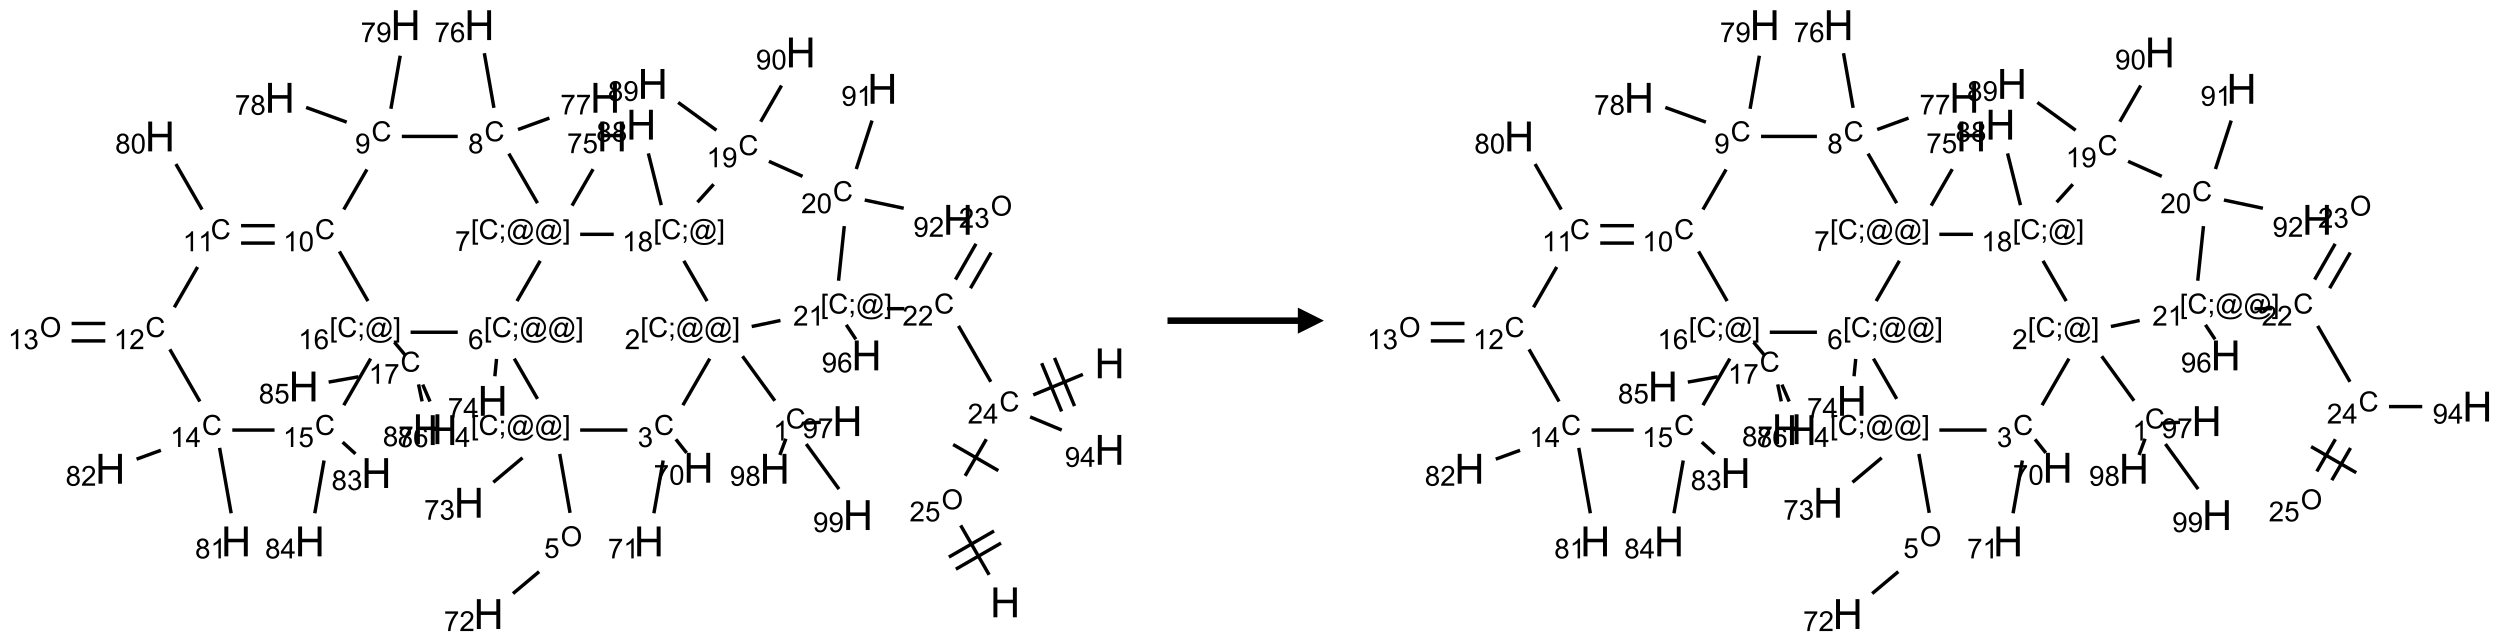 <?xml version="1.0" encoding="UTF-8"?>
<svg xmlns="http://www.w3.org/2000/svg" xmlns:xlink="http://www.w3.org/1999/xlink" width="959" height="246" viewBox="0 0 959 246">
<defs>
<g>
<g id="glyph-0-0">
<path d="M 2 0 L 2 -10 L 10 -10 L 10 0 Z M 2.25 -0.25 L 9.75 -0.25 L 9.75 -9.75 L 2.25 -9.75 Z M 2.25 -0.25 "/>
</g>
<g id="glyph-0-1">
<path d="M 1.281 0 L 1.281 -11.453 L 2.797 -11.453 L 2.797 -6.75 L 8.75 -6.75 L 8.75 -11.453 L 10.266 -11.453 L 10.266 0 L 8.75 0 L 8.75 -5.398 L 2.797 -5.398 L 2.797 0 Z M 1.281 0 "/>
</g>
<g id="glyph-1-0">
<path d="M 1.332 0 L 1.332 -6.668 L 6.668 -6.668 L 6.668 0 Z M 1.5 -0.168 L 6.5 -0.168 L 6.5 -6.5 L 1.5 -6.5 Z M 1.5 -0.168 "/>
</g>
<g id="glyph-1-1">
<path d="M 6.27 -2.676 L 7.281 -2.422 C 7.07 -1.594 6.688 -0.961 6.137 -0.523 C 5.586 -0.086 4.914 0.129 4.121 0.129 C 3.297 0.129 2.629 -0.039 2.113 -0.371 C 1.598 -0.707 1.203 -1.191 0.934 -1.828 C 0.664 -2.465 0.531 -3.145 0.531 -3.875 C 0.531 -4.672 0.684 -5.363 0.988 -5.957 C 1.293 -6.547 1.723 -6.996 2.285 -7.305 C 2.844 -7.613 3.461 -7.766 4.137 -7.766 C 4.898 -7.766 5.543 -7.57 6.062 -7.184 C 6.582 -6.793 6.945 -6.246 7.152 -5.543 L 6.156 -5.309 C 5.98 -5.863 5.723 -6.266 5.387 -6.52 C 5.051 -6.773 4.625 -6.902 4.113 -6.902 C 3.527 -6.902 3.039 -6.762 2.645 -6.48 C 2.25 -6.199 1.973 -5.82 1.812 -5.348 C 1.652 -4.871 1.574 -4.383 1.574 -3.879 C 1.574 -3.23 1.668 -2.664 1.855 -2.18 C 2.047 -1.695 2.34 -1.332 2.738 -1.094 C 3.137 -0.855 3.57 -0.734 4.035 -0.734 C 4.602 -0.734 5.082 -0.898 5.473 -1.223 C 5.867 -1.551 6.133 -2.035 6.27 -2.676 Z M 6.27 -2.676 "/>
</g>
<g id="glyph-1-2">
<path d="M 5.371 -0.902 L 5.371 0 L 0.324 0 C 0.316 -0.227 0.352 -0.441 0.434 -0.652 C 0.562 -0.996 0.766 -1.332 1.051 -1.668 C 1.332 -2 1.742 -2.387 2.277 -2.824 C 3.105 -3.504 3.668 -4.043 3.957 -4.441 C 4.25 -4.84 4.395 -5.215 4.395 -5.566 C 4.395 -5.938 4.262 -6.254 3.996 -6.508 C 3.73 -6.762 3.387 -6.891 2.957 -6.891 C 2.508 -6.891 2.145 -6.754 1.875 -6.484 C 1.605 -6.215 1.469 -5.84 1.465 -5.359 L 0.5 -5.457 C 0.566 -6.176 0.812 -6.727 1.246 -7.102 C 1.676 -7.477 2.254 -7.668 2.98 -7.668 C 3.711 -7.668 4.293 -7.465 4.719 -7.059 C 5.145 -6.652 5.359 -6.148 5.359 -5.547 C 5.359 -5.242 5.297 -4.941 5.172 -4.645 C 5.047 -4.352 4.84 -4.039 4.551 -3.715 C 4.262 -3.387 3.777 -2.938 3.105 -2.371 C 2.543 -1.898 2.18 -1.578 2.02 -1.41 C 1.859 -1.242 1.73 -1.07 1.625 -0.902 Z M 5.371 -0.902 "/>
</g>
<g id="glyph-1-3">
<path d="M 3.449 0 L 3.449 -1.828 L 0.137 -1.828 L 0.137 -2.688 L 3.621 -7.637 L 4.387 -7.637 L 4.387 -2.688 L 5.418 -2.688 L 5.418 -1.828 L 4.387 -1.828 L 4.387 0 Z M 3.449 -2.688 L 3.449 -6.129 L 1.059 -2.688 Z M 3.449 -2.688 "/>
</g>
<g id="glyph-1-4">
<path d="M 0.723 2.121 L 0.723 -7.637 L 2.793 -7.637 L 2.793 -6.859 L 1.66 -6.859 L 1.66 1.344 L 2.793 1.344 L 2.793 2.121 Z M 0.723 2.121 "/>
</g>
<g id="glyph-1-5">
<path d="M 0.949 -4.465 L 0.949 -5.531 L 2.016 -5.531 L 2.016 -4.465 Z M 0.949 0 L 0.949 -1.066 L 2.016 -1.066 L 2.016 0 C 2.016 0.391 1.945 0.711 1.809 0.949 C 1.668 1.191 1.449 1.379 1.145 1.512 L 0.887 1.109 C 1.082 1.023 1.23 0.895 1.324 0.727 C 1.418 0.559 1.469 0.316 1.48 0 Z M 0.949 0 "/>
</g>
<g id="glyph-1-6">
<path d="M 6.047 -0.848 C 5.82 -0.59 5.57 -0.379 5.289 -0.223 C 5.008 -0.062 4.73 0.016 4.449 0.016 C 4.141 0.016 3.84 -0.074 3.547 -0.254 C 3.254 -0.434 3.02 -0.715 2.836 -1.09 C 2.652 -1.465 2.562 -1.875 2.562 -2.324 C 2.562 -2.875 2.703 -3.43 2.988 -3.98 C 3.27 -4.535 3.621 -4.953 4.043 -5.23 C 4.461 -5.508 4.871 -5.645 5.266 -5.645 C 5.566 -5.645 5.855 -5.566 6.129 -5.41 C 6.402 -5.25 6.641 -5.012 6.84 -4.688 L 7.016 -5.496 L 7.949 -5.496 L 7.199 -2 C 7.094 -1.516 7.043 -1.246 7.043 -1.191 C 7.043 -1.098 7.078 -1.02 7.148 -0.949 C 7.219 -0.883 7.305 -0.848 7.406 -0.848 C 7.59 -0.848 7.832 -0.953 8.129 -1.168 C 8.527 -1.445 8.84 -1.816 9.07 -2.285 C 9.301 -2.75 9.418 -3.234 9.418 -3.73 C 9.418 -4.309 9.27 -4.852 8.973 -5.355 C 8.676 -5.859 8.23 -6.262 7.645 -6.562 C 7.055 -6.863 6.406 -7.016 5.691 -7.016 C 4.879 -7.016 4.137 -6.824 3.465 -6.445 C 2.793 -6.066 2.273 -5.52 1.902 -4.809 C 1.535 -4.098 1.348 -3.34 1.348 -2.527 C 1.348 -1.676 1.535 -0.941 1.902 -0.328 C 2.273 0.285 2.809 0.742 3.508 1.035 C 4.207 1.328 4.984 1.473 5.832 1.473 C 6.742 1.473 7.504 1.32 8.121 1.016 C 8.734 0.711 9.195 0.34 9.5 -0.098 L 10.441 -0.098 C 10.266 0.266 9.961 0.637 9.531 1.016 C 9.102 1.395 8.59 1.695 7.996 1.914 C 7.402 2.133 6.688 2.246 5.848 2.246 C 5.078 2.246 4.367 2.145 3.715 1.949 C 3.066 1.75 2.512 1.453 2.051 1.055 C 1.594 0.656 1.25 0.199 1.016 -0.316 C 0.723 -0.973 0.578 -1.684 0.578 -2.441 C 0.578 -3.289 0.75 -4.098 1.098 -4.863 C 1.523 -5.805 2.125 -6.527 2.902 -7.027 C 3.684 -7.527 4.629 -7.777 5.738 -7.777 C 6.602 -7.777 7.375 -7.602 8.059 -7.246 C 8.746 -6.895 9.285 -6.371 9.684 -5.672 C 10.02 -5.07 10.188 -4.418 10.188 -3.715 C 10.188 -2.707 9.832 -1.812 9.125 -1.031 C 8.492 -0.328 7.801 0.02 7.051 0.02 C 6.812 0.02 6.617 -0.016 6.473 -0.09 C 6.324 -0.16 6.215 -0.266 6.145 -0.402 C 6.102 -0.488 6.066 -0.637 6.047 -0.848 Z M 3.527 -2.262 C 3.527 -1.785 3.641 -1.414 3.863 -1.152 C 4.09 -0.887 4.348 -0.754 4.641 -0.754 C 4.836 -0.754 5.039 -0.812 5.254 -0.93 C 5.469 -1.047 5.676 -1.219 5.871 -1.449 C 6.066 -1.676 6.23 -1.969 6.355 -2.32 C 6.48 -2.672 6.543 -3.027 6.543 -3.379 C 6.543 -3.852 6.426 -4.219 6.191 -4.48 C 5.957 -4.738 5.672 -4.871 5.332 -4.871 C 5.109 -4.871 4.902 -4.812 4.707 -4.699 C 4.512 -4.586 4.32 -4.406 4.137 -4.156 C 3.953 -3.906 3.805 -3.602 3.691 -3.246 C 3.582 -2.887 3.527 -2.559 3.527 -2.262 Z M 3.527 -2.262 "/>
</g>
<g id="glyph-1-7">
<path d="M 2.27 2.121 L 0.203 2.121 L 0.203 1.344 L 1.332 1.344 L 1.332 -6.859 L 0.203 -6.859 L 0.203 -7.637 L 2.27 -7.637 Z M 2.27 2.121 "/>
</g>
<g id="glyph-1-8">
<path d="M 3.973 0 L 3.035 0 L 3.035 -5.973 C 2.809 -5.758 2.516 -5.543 2.148 -5.328 C 1.781 -5.113 1.453 -4.953 1.16 -4.844 L 1.16 -5.75 C 1.684 -5.996 2.145 -6.297 2.535 -6.645 C 2.93 -6.996 3.207 -7.336 3.371 -7.668 L 3.973 -7.668 Z M 3.973 0 "/>
</g>
<g id="glyph-1-9">
<path d="M 0.582 -1.766 L 1.484 -1.848 C 1.562 -1.426 1.707 -1.117 1.922 -0.926 C 2.137 -0.734 2.414 -0.641 2.75 -0.641 C 3.039 -0.641 3.289 -0.707 3.508 -0.84 C 3.727 -0.973 3.902 -1.148 4.043 -1.367 C 4.18 -1.586 4.297 -1.887 4.391 -2.262 C 4.484 -2.637 4.531 -3.016 4.531 -3.406 C 4.531 -3.449 4.531 -3.512 4.527 -3.594 C 4.34 -3.297 4.082 -3.055 3.758 -2.867 C 3.434 -2.68 3.082 -2.59 2.703 -2.59 C 2.07 -2.59 1.535 -2.816 1.098 -3.277 C 0.66 -3.734 0.441 -4.34 0.441 -5.09 C 0.441 -5.863 0.672 -6.484 1.129 -6.957 C 1.586 -7.43 2.156 -7.668 2.844 -7.668 C 3.34 -7.668 3.793 -7.531 4.207 -7.266 C 4.617 -7 4.93 -6.617 5.145 -6.121 C 5.355 -5.629 5.465 -4.91 5.465 -3.973 C 5.465 -2.996 5.359 -2.223 5.145 -1.645 C 4.934 -1.066 4.617 -0.625 4.199 -0.324 C 3.781 -0.02 3.293 0.129 2.73 0.129 C 2.133 0.129 1.645 -0.035 1.266 -0.367 C 0.887 -0.699 0.66 -1.164 0.582 -1.766 Z M 4.422 -5.137 C 4.422 -5.676 4.277 -6.102 3.992 -6.418 C 3.707 -6.734 3.359 -6.891 2.957 -6.891 C 2.543 -6.891 2.18 -6.719 1.871 -6.379 C 1.562 -6.039 1.406 -5.598 1.406 -5.059 C 1.406 -4.57 1.555 -4.176 1.848 -3.871 C 2.141 -3.566 2.5 -3.418 2.934 -3.418 C 3.367 -3.418 3.723 -3.57 4.004 -3.871 C 4.281 -4.176 4.422 -4.598 4.422 -5.137 Z M 4.422 -5.137 "/>
</g>
<g id="glyph-1-10">
<path d="M 5.309 -5.766 L 4.375 -5.691 C 4.293 -6.059 4.172 -6.328 4.02 -6.496 C 3.766 -6.762 3.453 -6.895 3.082 -6.895 C 2.785 -6.895 2.523 -6.812 2.297 -6.645 C 2 -6.43 1.77 -6.117 1.598 -5.703 C 1.43 -5.289 1.34 -4.703 1.332 -3.938 C 1.559 -4.281 1.836 -4.535 2.16 -4.703 C 2.488 -4.871 2.828 -4.953 3.188 -4.953 C 3.812 -4.953 4.344 -4.723 4.785 -4.262 C 5.223 -3.801 5.441 -3.207 5.441 -2.48 C 5.441 -2 5.34 -1.555 5.133 -1.145 C 4.926 -0.73 4.641 -0.418 4.281 -0.199 C 3.922 0.02 3.512 0.129 3.051 0.129 C 2.27 0.129 1.633 -0.156 1.141 -0.73 C 0.648 -1.305 0.402 -2.254 0.402 -3.574 C 0.402 -5.051 0.672 -6.121 1.219 -6.793 C 1.695 -7.375 2.336 -7.668 3.141 -7.668 C 3.742 -7.668 4.234 -7.5 4.617 -7.16 C 5 -6.824 5.23 -6.359 5.309 -5.766 Z M 1.48 -2.473 C 1.48 -2.152 1.547 -1.844 1.684 -1.547 C 1.82 -1.25 2.016 -1.027 2.262 -0.871 C 2.508 -0.719 2.766 -0.641 3.035 -0.641 C 3.434 -0.641 3.773 -0.801 4.059 -1.121 C 4.344 -1.441 4.484 -1.875 4.484 -2.422 C 4.484 -2.949 4.344 -3.367 4.062 -3.668 C 3.781 -3.973 3.426 -4.125 3 -4.125 C 2.578 -4.125 2.219 -3.973 1.922 -3.668 C 1.625 -3.363 1.48 -2.969 1.48 -2.473 Z M 1.48 -2.473 "/>
</g>
<g id="glyph-1-11">
<path d="M 0.504 -6.637 L 0.504 -7.535 L 5.449 -7.535 L 5.449 -6.809 C 4.961 -6.289 4.48 -5.602 4.004 -4.746 C 3.527 -3.887 3.156 -3.004 2.895 -2.098 C 2.707 -1.461 2.59 -0.762 2.535 0 L 1.574 0 C 1.582 -0.602 1.703 -1.328 1.926 -2.176 C 2.152 -3.027 2.477 -3.848 2.898 -4.637 C 3.32 -5.426 3.77 -6.094 4.246 -6.637 Z M 0.504 -6.637 "/>
</g>
<g id="glyph-1-12">
<path d="M 1.887 -4.141 C 1.496 -4.281 1.207 -4.484 1.02 -4.75 C 0.832 -5.016 0.738 -5.328 0.738 -5.699 C 0.738 -6.254 0.938 -6.719 1.34 -7.098 C 1.738 -7.477 2.27 -7.668 2.934 -7.668 C 3.598 -7.668 4.137 -7.473 4.543 -7.086 C 4.949 -6.699 5.152 -6.227 5.152 -5.672 C 5.152 -5.316 5.059 -5.008 4.871 -4.746 C 4.688 -4.484 4.406 -4.281 4.027 -4.141 C 4.496 -3.988 4.852 -3.742 5.098 -3.402 C 5.34 -3.062 5.465 -2.656 5.465 -2.184 C 5.465 -1.531 5.234 -0.98 4.77 -0.535 C 4.309 -0.09 3.703 0.129 2.949 0.129 C 2.195 0.129 1.586 -0.094 1.125 -0.539 C 0.664 -0.984 0.434 -1.543 0.434 -2.207 C 0.434 -2.703 0.559 -3.121 0.809 -3.457 C 1.062 -3.793 1.422 -4.02 1.887 -4.141 Z M 1.699 -5.73 C 1.699 -5.367 1.812 -5.074 2.047 -4.844 C 2.281 -4.613 2.582 -4.5 2.953 -4.5 C 3.312 -4.5 3.609 -4.613 3.84 -4.84 C 4.07 -5.066 4.188 -5.348 4.188 -5.676 C 4.188 -6.02 4.07 -6.309 3.832 -6.543 C 3.594 -6.777 3.297 -6.895 2.941 -6.895 C 2.586 -6.895 2.289 -6.781 2.051 -6.551 C 1.816 -6.324 1.699 -6.047 1.699 -5.73 Z M 1.395 -2.203 C 1.395 -1.938 1.461 -1.676 1.586 -1.426 C 1.711 -1.176 1.902 -0.984 2.152 -0.848 C 2.402 -0.711 2.672 -0.641 2.957 -0.641 C 3.406 -0.641 3.777 -0.785 4.066 -1.074 C 4.359 -1.363 4.504 -1.727 4.504 -2.172 C 4.504 -2.625 4.355 -2.996 4.055 -3.293 C 3.754 -3.586 3.379 -3.734 2.926 -3.734 C 2.484 -3.734 2.121 -3.59 1.832 -3.297 C 1.543 -3.004 1.395 -2.641 1.395 -2.203 Z M 1.395 -2.203 "/>
</g>
<g id="glyph-1-13">
<path d="M 0.449 -2.016 L 1.387 -2.141 C 1.492 -1.609 1.676 -1.227 1.934 -0.992 C 2.191 -0.758 2.508 -0.641 2.879 -0.641 C 3.32 -0.641 3.695 -0.793 3.996 -1.098 C 4.301 -1.402 4.453 -1.781 4.453 -2.234 C 4.453 -2.664 4.312 -3.02 4.031 -3.301 C 3.75 -3.578 3.391 -3.719 2.957 -3.719 C 2.781 -3.719 2.562 -3.684 2.297 -3.613 L 2.402 -4.438 C 2.465 -4.43 2.516 -4.426 2.551 -4.426 C 2.949 -4.426 3.312 -4.531 3.629 -4.738 C 3.949 -4.949 4.109 -5.27 4.109 -5.703 C 4.109 -6.047 3.992 -6.332 3.762 -6.559 C 3.527 -6.785 3.227 -6.895 2.859 -6.895 C 2.496 -6.895 2.191 -6.781 1.949 -6.551 C 1.707 -6.324 1.547 -5.98 1.48 -5.52 L 0.543 -5.688 C 0.656 -6.316 0.918 -6.805 1.324 -7.148 C 1.73 -7.492 2.234 -7.668 2.84 -7.668 C 3.254 -7.668 3.641 -7.578 3.988 -7.398 C 4.34 -7.219 4.609 -6.977 4.793 -6.668 C 4.98 -6.359 5.074 -6.031 5.074 -5.684 C 5.074 -5.352 4.984 -5.051 4.809 -4.781 C 4.629 -4.512 4.367 -4.297 4.02 -4.137 C 4.473 -4.031 4.824 -3.816 5.074 -3.488 C 5.324 -3.16 5.449 -2.75 5.449 -2.254 C 5.449 -1.59 5.203 -1.023 4.719 -0.559 C 4.234 -0.098 3.617 0.137 2.875 0.137 C 2.203 0.137 1.648 -0.062 1.207 -0.465 C 0.762 -0.863 0.512 -1.379 0.449 -2.016 Z M 0.449 -2.016 "/>
</g>
<g id="glyph-1-14">
<path d="M 0.441 -3.766 C 0.441 -4.668 0.535 -5.395 0.723 -5.945 C 0.906 -6.496 1.184 -6.922 1.551 -7.219 C 1.918 -7.516 2.375 -7.668 2.934 -7.668 C 3.344 -7.668 3.703 -7.586 4.012 -7.418 C 4.32 -7.254 4.574 -7.016 4.777 -6.707 C 4.977 -6.395 5.137 -6.016 5.25 -5.57 C 5.363 -5.125 5.422 -4.523 5.422 -3.766 C 5.422 -2.871 5.328 -2.148 5.145 -1.598 C 4.961 -1.047 4.688 -0.621 4.32 -0.32 C 3.953 -0.02 3.492 0.129 2.934 0.129 C 2.195 0.129 1.617 -0.133 1.199 -0.66 C 0.695 -1.297 0.441 -2.332 0.441 -3.766 Z M 1.406 -3.766 C 1.406 -2.512 1.555 -1.68 1.848 -1.262 C 2.141 -0.848 2.5 -0.641 2.934 -0.641 C 3.363 -0.641 3.727 -0.848 4.02 -1.266 C 4.312 -1.684 4.457 -2.516 4.457 -3.766 C 4.457 -5.023 4.312 -5.859 4.02 -6.27 C 3.727 -6.684 3.359 -6.891 2.922 -6.891 C 2.492 -6.891 2.148 -6.707 1.891 -6.344 C 1.566 -5.879 1.406 -5.02 1.406 -3.766 Z M 1.406 -3.766 "/>
</g>
<g id="glyph-1-15">
<path d="M 0.516 -3.719 C 0.516 -4.984 0.855 -5.977 1.535 -6.695 C 2.215 -7.414 3.094 -7.77 4.172 -7.77 C 4.875 -7.77 5.512 -7.602 6.078 -7.266 C 6.645 -6.93 7.074 -6.461 7.371 -5.855 C 7.668 -5.254 7.816 -4.57 7.816 -3.809 C 7.816 -3.035 7.66 -2.34 7.348 -1.73 C 7.035 -1.117 6.594 -0.656 6.02 -0.34 C 5.449 -0.027 4.828 0.129 4.168 0.129 C 3.449 0.129 2.805 -0.043 2.238 -0.391 C 1.672 -0.738 1.246 -1.211 0.953 -1.812 C 0.66 -2.414 0.516 -3.047 0.516 -3.719 Z M 1.559 -3.703 C 1.559 -2.781 1.805 -2.059 2.301 -1.527 C 2.793 -1 3.414 -0.734 4.16 -0.734 C 4.922 -0.734 5.547 -1 6.039 -1.535 C 6.531 -2.07 6.777 -2.828 6.777 -3.812 C 6.777 -4.434 6.672 -4.977 6.461 -5.441 C 6.25 -5.902 5.945 -6.262 5.539 -6.52 C 5.133 -6.773 4.68 -6.902 4.176 -6.902 C 3.461 -6.902 2.848 -6.656 2.332 -6.164 C 1.816 -5.672 1.559 -4.852 1.559 -3.703 Z M 1.559 -3.703 "/>
</g>
<g id="glyph-1-16">
<path d="M 0.441 -2 L 1.426 -2.082 C 1.5 -1.605 1.668 -1.242 1.934 -1.004 C 2.199 -0.762 2.52 -0.641 2.895 -0.641 C 3.348 -0.641 3.73 -0.812 4.043 -1.152 C 4.355 -1.492 4.512 -1.941 4.512 -2.504 C 4.512 -3.039 4.359 -3.461 4.059 -3.77 C 3.758 -4.078 3.367 -4.234 2.879 -4.234 C 2.578 -4.234 2.305 -4.164 2.062 -4.027 C 1.82 -3.891 1.629 -3.715 1.488 -3.496 L 0.609 -3.609 L 1.348 -7.531 L 5.145 -7.531 L 5.145 -6.637 L 2.098 -6.637 L 1.688 -4.582 C 2.145 -4.902 2.625 -5.062 3.129 -5.062 C 3.797 -5.062 4.359 -4.832 4.816 -4.371 C 5.277 -3.91 5.504 -3.312 5.504 -2.59 C 5.504 -1.898 5.305 -1.301 4.902 -0.797 C 4.41 -0.18 3.742 0.129 2.895 0.129 C 2.199 0.129 1.633 -0.062 1.195 -0.453 C 0.758 -0.844 0.504 -1.359 0.441 -2 Z M 0.441 -2 "/>
</g>
</g>
</defs>
<path fill="none" stroke-width="0.033" stroke-linecap="butt" stroke-linejoin="miter" stroke="rgb(0%, 0%, 0%)" stroke-opacity="1" stroke-miterlimit="10" d="M 9.935 3.349 L 9.459 3.546 " transform="matrix(40, 0, 0, 40, 17.99, 9.65)"/>
<path fill="none" stroke-width="0.033" stroke-linecap="butt" stroke-linejoin="miter" stroke="rgb(0%, 0%, 0%)" stroke-opacity="1" stroke-miterlimit="10" d="M 9.54 3.242 L 9.731 3.704 " transform="matrix(40, 0, 0, 40, 17.99, 9.65)"/>
<path fill="none" stroke-width="0.033" stroke-linecap="butt" stroke-linejoin="miter" stroke="rgb(0%, 0%, 0%)" stroke-opacity="1" stroke-miterlimit="10" d="M 9.663 3.191 L 9.855 3.653 " transform="matrix(40, 0, 0, 40, 17.99, 9.65)"/>
<path fill="none" stroke-width="0.033" stroke-linecap="butt" stroke-linejoin="miter" stroke="rgb(0%, 0%, 0%)" stroke-opacity="1" stroke-miterlimit="10" d="M 9.052 3.42 L 8.742 2.884 " transform="matrix(40, 0, 0, 40, 17.99, 9.65)"/>
<path fill="none" stroke-width="0.033" stroke-linecap="butt" stroke-linejoin="miter" stroke="rgb(0%, 0%, 0%)" stroke-opacity="1" stroke-miterlimit="10" d="M 8.223 2.719 L 8.057 2.719 " transform="matrix(40, 0, 0, 40, 17.99, 9.65)"/>
<path fill="none" stroke-width="0.033" stroke-linecap="butt" stroke-linejoin="miter" stroke="rgb(0%, 0%, 0%)" stroke-opacity="1" stroke-miterlimit="10" d="M 7.666 2.874 L 7.758 3.013 " transform="matrix(40, 0, 0, 40, 17.99, 9.65)"/>
<path fill="none" stroke-width="0.033" stroke-linecap="butt" stroke-linejoin="miter" stroke="rgb(0%, 0%, 0%)" stroke-opacity="1" stroke-miterlimit="10" d="M 7.035 2.832 L 6.759 2.89 " transform="matrix(40, 0, 0, 40, 17.99, 9.65)"/>
<path fill="none" stroke-width="0.033" stroke-linecap="butt" stroke-linejoin="miter" stroke="rgb(0%, 0%, 0%)" stroke-opacity="1" stroke-miterlimit="10" d="M 6.671 3.175 L 6.981 3.602 " transform="matrix(40, 0, 0, 40, 17.99, 9.65)"/>
<path fill="none" stroke-width="0.033" stroke-linecap="butt" stroke-linejoin="miter" stroke="rgb(0%, 0%, 0%)" stroke-opacity="1" stroke-miterlimit="10" d="M 7.256 3.816 L 7.422 3.809 " transform="matrix(40, 0, 0, 40, 17.99, 9.65)"/>
<path fill="none" stroke-width="0.033" stroke-linecap="butt" stroke-linejoin="miter" stroke="rgb(0%, 0%, 0%)" stroke-opacity="1" stroke-miterlimit="10" d="M 7.087 3.966 L 7.029 4.122 " transform="matrix(40, 0, 0, 40, 17.99, 9.65)"/>
<path fill="none" stroke-width="0.033" stroke-linecap="butt" stroke-linejoin="miter" stroke="rgb(0%, 0%, 0%)" stroke-opacity="1" stroke-miterlimit="10" d="M 7.282 4.017 L 7.596 4.449 " transform="matrix(40, 0, 0, 40, 17.99, 9.65)"/>
<path fill="none" stroke-width="0.033" stroke-linecap="butt" stroke-linejoin="miter" stroke="rgb(0%, 0%, 0%)" stroke-opacity="1" stroke-miterlimit="10" d="M 6.357 3.198 L 6.099 3.645 " transform="matrix(40, 0, 0, 40, 17.99, 9.65)"/>
<path fill="none" stroke-width="0.033" stroke-linecap="butt" stroke-linejoin="miter" stroke="rgb(0%, 0%, 0%)" stroke-opacity="1" stroke-miterlimit="10" d="M 6.032 3.972 L 6.135 4.102 " transform="matrix(40, 0, 0, 40, 17.99, 9.65)"/>
<path fill="none" stroke-width="0.033" stroke-linecap="butt" stroke-linejoin="miter" stroke="rgb(0%, 0%, 0%)" stroke-opacity="1" stroke-miterlimit="10" d="M 5.91 4.175 L 5.821 4.681 " transform="matrix(40, 0, 0, 40, 17.99, 9.65)"/>
<path fill="none" stroke-width="0.033" stroke-linecap="butt" stroke-linejoin="miter" stroke="rgb(0%, 0%, 0%)" stroke-opacity="1" stroke-miterlimit="10" d="M 5.567 3.883 L 5.114 3.883 " transform="matrix(40, 0, 0, 40, 17.99, 9.65)"/>
<path fill="none" stroke-width="0.033" stroke-linecap="butt" stroke-linejoin="miter" stroke="rgb(0%, 0%, 0%)" stroke-opacity="1" stroke-miterlimit="10" d="M 4.918 4.112 L 5.017 4.677 " transform="matrix(40, 0, 0, 40, 17.99, 9.65)"/>
<path fill="none" stroke-width="0.033" stroke-linecap="butt" stroke-linejoin="miter" stroke="rgb(0%, 0%, 0%)" stroke-opacity="1" stroke-miterlimit="10" d="M 4.72 5.241 L 4.47 5.451 " transform="matrix(40, 0, 0, 40, 17.99, 9.65)"/>
<path fill="none" stroke-width="0.033" stroke-linecap="butt" stroke-linejoin="miter" stroke="rgb(0%, 0%, 0%)" stroke-opacity="1" stroke-miterlimit="10" d="M 4.561 4.149 L 4.281 4.384 " transform="matrix(40, 0, 0, 40, 17.99, 9.65)"/>
<path fill="none" stroke-width="0.033" stroke-linecap="butt" stroke-linejoin="miter" stroke="rgb(0%, 0%, 0%)" stroke-opacity="1" stroke-miterlimit="10" d="M 4.705 3.584 L 4.482 3.198 " transform="matrix(40, 0, 0, 40, 17.99, 9.65)"/>
<path fill="none" stroke-width="0.033" stroke-linecap="butt" stroke-linejoin="miter" stroke="rgb(0%, 0%, 0%)" stroke-opacity="1" stroke-miterlimit="10" d="M 4.312 3.201 L 4.296 3.367 " transform="matrix(40, 0, 0, 40, 17.99, 9.65)"/>
<path fill="none" stroke-width="0.033" stroke-linecap="butt" stroke-linejoin="miter" stroke="rgb(0%, 0%, 0%)" stroke-opacity="1" stroke-miterlimit="10" d="M 4.508 2.646 L 4.731 2.26 " transform="matrix(40, 0, 0, 40, 17.99, 9.65)"/>
<path fill="none" stroke-width="0.033" stroke-linecap="butt" stroke-linejoin="miter" stroke="rgb(0%, 0%, 0%)" stroke-opacity="1" stroke-miterlimit="10" d="M 5.036 1.731 L 5.238 1.381 " transform="matrix(40, 0, 0, 40, 17.99, 9.65)"/>
<path fill="none" stroke-width="0.033" stroke-linecap="butt" stroke-linejoin="miter" stroke="rgb(0%, 0%, 0%)" stroke-opacity="1" stroke-miterlimit="10" d="M 4.705 1.707 L 4.43 1.232 " transform="matrix(40, 0, 0, 40, 17.99, 9.65)"/>
<path fill="none" stroke-width="0.033" stroke-linecap="butt" stroke-linejoin="miter" stroke="rgb(0%, 0%, 0%)" stroke-opacity="1" stroke-miterlimit="10" d="M 4.287 0.793 L 4.195 0.269 " transform="matrix(40, 0, 0, 40, 17.99, 9.65)"/>
<path fill="none" stroke-width="0.033" stroke-linecap="butt" stroke-linejoin="miter" stroke="rgb(0%, 0%, 0%)" stroke-opacity="1" stroke-miterlimit="10" d="M 4.518 1.001 L 4.819 0.891 " transform="matrix(40, 0, 0, 40, 17.99, 9.65)"/>
<path fill="none" stroke-width="0.033" stroke-linecap="butt" stroke-linejoin="miter" stroke="rgb(0%, 0%, 0%)" stroke-opacity="1" stroke-miterlimit="10" d="M 3.94 1.067 L 3.404 1.067 " transform="matrix(40, 0, 0, 40, 17.99, 9.65)"/>
<path fill="none" stroke-width="0.033" stroke-linecap="butt" stroke-linejoin="miter" stroke="rgb(0%, 0%, 0%)" stroke-opacity="1" stroke-miterlimit="10" d="M 2.875 0.93 L 2.486 0.789 " transform="matrix(40, 0, 0, 40, 17.99, 9.65)"/>
<path fill="none" stroke-width="0.033" stroke-linecap="butt" stroke-linejoin="miter" stroke="rgb(0%, 0%, 0%)" stroke-opacity="1" stroke-miterlimit="10" d="M 3.299 0.802 L 3.388 0.293 " transform="matrix(40, 0, 0, 40, 17.99, 9.65)"/>
<path fill="none" stroke-width="0.033" stroke-linecap="butt" stroke-linejoin="miter" stroke="rgb(0%, 0%, 0%)" stroke-opacity="1" stroke-miterlimit="10" d="M 3.069 1.384 L 2.847 1.768 " transform="matrix(40, 0, 0, 40, 17.99, 9.65)"/>
<path fill="none" stroke-width="0.033" stroke-linecap="butt" stroke-linejoin="miter" stroke="rgb(0%, 0%, 0%)" stroke-opacity="1" stroke-miterlimit="10" d="M 2.185 1.923 L 1.862 1.923 " transform="matrix(40, 0, 0, 40, 17.99, 9.65)"/>
<path fill="none" stroke-width="0.033" stroke-linecap="butt" stroke-linejoin="miter" stroke="rgb(0%, 0%, 0%)" stroke-opacity="1" stroke-miterlimit="10" d="M 2.185 2.09 L 1.862 2.09 " transform="matrix(40, 0, 0, 40, 17.99, 9.65)"/>
<path fill="none" stroke-width="0.033" stroke-linecap="butt" stroke-linejoin="miter" stroke="rgb(0%, 0%, 0%)" stroke-opacity="1" stroke-miterlimit="10" d="M 1.488 1.768 L 1.237 1.332 " transform="matrix(40, 0, 0, 40, 17.99, 9.65)"/>
<path fill="none" stroke-width="0.033" stroke-linecap="butt" stroke-linejoin="miter" stroke="rgb(0%, 0%, 0%)" stroke-opacity="1" stroke-miterlimit="10" d="M 1.445 2.319 L 1.222 2.706 " transform="matrix(40, 0, 0, 40, 17.99, 9.65)"/>
<path fill="none" stroke-width="0.033" stroke-linecap="butt" stroke-linejoin="miter" stroke="rgb(0%, 0%, 0%)" stroke-opacity="1" stroke-miterlimit="10" d="M 0.56 2.861 L 0.237 2.861 " transform="matrix(40, 0, 0, 40, 17.99, 9.65)"/>
<path fill="none" stroke-width="0.033" stroke-linecap="butt" stroke-linejoin="miter" stroke="rgb(0%, 0%, 0%)" stroke-opacity="1" stroke-miterlimit="10" d="M 0.56 3.028 L 0.237 3.028 " transform="matrix(40, 0, 0, 40, 17.99, 9.65)"/>
<path fill="none" stroke-width="0.033" stroke-linecap="butt" stroke-linejoin="miter" stroke="rgb(0%, 0%, 0%)" stroke-opacity="1" stroke-miterlimit="10" d="M 1.179 3.109 L 1.467 3.609 " transform="matrix(40, 0, 0, 40, 17.99, 9.65)"/>
<path fill="none" stroke-width="0.033" stroke-linecap="butt" stroke-linejoin="miter" stroke="rgb(0%, 0%, 0%)" stroke-opacity="1" stroke-miterlimit="10" d="M 1.656 4.054 L 1.767 4.681 " transform="matrix(40, 0, 0, 40, 17.99, 9.65)"/>
<path fill="none" stroke-width="0.033" stroke-linecap="butt" stroke-linejoin="miter" stroke="rgb(0%, 0%, 0%)" stroke-opacity="1" stroke-miterlimit="10" d="M 1.093 4.077 L 0.86 4.162 " transform="matrix(40, 0, 0, 40, 17.99, 9.65)"/>
<path fill="none" stroke-width="0.033" stroke-linecap="butt" stroke-linejoin="miter" stroke="rgb(0%, 0%, 0%)" stroke-opacity="1" stroke-miterlimit="10" d="M 1.778 3.883 L 2.183 3.883 " transform="matrix(40, 0, 0, 40, 17.99, 9.65)"/>
<path fill="none" stroke-width="0.033" stroke-linecap="butt" stroke-linejoin="miter" stroke="rgb(0%, 0%, 0%)" stroke-opacity="1" stroke-miterlimit="10" d="M 2.836 3.999 L 2.959 4.111 " transform="matrix(40, 0, 0, 40, 17.99, 9.65)"/>
<path fill="none" stroke-width="0.033" stroke-linecap="butt" stroke-linejoin="miter" stroke="rgb(0%, 0%, 0%)" stroke-opacity="1" stroke-miterlimit="10" d="M 2.658 4.175 L 2.569 4.681 " transform="matrix(40, 0, 0, 40, 17.99, 9.65)"/>
<path fill="none" stroke-width="0.033" stroke-linecap="butt" stroke-linejoin="miter" stroke="rgb(0%, 0%, 0%)" stroke-opacity="1" stroke-miterlimit="10" d="M 2.847 3.645 L 3.105 3.198 " transform="matrix(40, 0, 0, 40, 17.99, 9.65)"/>
<path fill="none" stroke-width="0.033" stroke-linecap="butt" stroke-linejoin="miter" stroke="rgb(0%, 0%, 0%)" stroke-opacity="1" stroke-miterlimit="10" d="M 3.488 2.945 L 3.94 2.945 " transform="matrix(40, 0, 0, 40, 17.99, 9.65)"/>
<path fill="none" stroke-width="0.033" stroke-linecap="butt" stroke-linejoin="miter" stroke="rgb(0%, 0%, 0%)" stroke-opacity="1" stroke-miterlimit="10" d="M 3.079 2.646 L 2.805 2.17 " transform="matrix(40, 0, 0, 40, 17.99, 9.65)"/>
<path fill="none" stroke-width="0.033" stroke-linecap="butt" stroke-linejoin="miter" stroke="rgb(0%, 0%, 0%)" stroke-opacity="1" stroke-miterlimit="10" d="M 3.333 3.041 L 3.44 3.169 " transform="matrix(40, 0, 0, 40, 17.99, 9.65)"/>
<path fill="none" stroke-width="0.033" stroke-linecap="butt" stroke-linejoin="miter" stroke="rgb(0%, 0%, 0%)" stroke-opacity="1" stroke-miterlimit="10" d="M 2.989 3.372 L 2.702 3.423 " transform="matrix(40, 0, 0, 40, 17.99, 9.65)"/>
<path fill="none" stroke-width="0.033" stroke-linecap="butt" stroke-linejoin="miter" stroke="rgb(0%, 0%, 0%)" stroke-opacity="1" stroke-miterlimit="10" d="M 3.604 3.447 L 3.674 3.609 " transform="matrix(40, 0, 0, 40, 17.99, 9.65)"/>
<path fill="none" stroke-width="0.033" stroke-linecap="butt" stroke-linejoin="miter" stroke="rgb(0%, 0%, 0%)" stroke-opacity="1" stroke-miterlimit="10" d="M 3.564 3.445 L 3.598 3.608 " transform="matrix(40, 0, 0, 40, 17.99, 9.65)"/>
<path fill="none" stroke-width="0.033" stroke-linecap="butt" stroke-linejoin="miter" stroke="rgb(0%, 0%, 0%)" stroke-opacity="1" stroke-miterlimit="10" d="M 5.114 2.006 L 5.436 2.006 " transform="matrix(40, 0, 0, 40, 17.99, 9.65)"/>
<path fill="none" stroke-width="0.033" stroke-linecap="butt" stroke-linejoin="miter" stroke="rgb(0%, 0%, 0%)" stroke-opacity="1" stroke-miterlimit="10" d="M 6.108 2.26 L 6.331 2.646 " transform="matrix(40, 0, 0, 40, 17.99, 9.65)"/>
<path fill="none" stroke-width="0.033" stroke-linecap="butt" stroke-linejoin="miter" stroke="rgb(0%, 0%, 0%)" stroke-opacity="1" stroke-miterlimit="10" d="M 5.892 1.726 L 5.768 1.23 " transform="matrix(40, 0, 0, 40, 17.99, 9.65)"/>
<path fill="none" stroke-width="0.033" stroke-linecap="butt" stroke-linejoin="miter" stroke="rgb(0%, 0%, 0%)" stroke-opacity="1" stroke-miterlimit="10" d="M 6.239 1.698 L 6.394 1.526 " transform="matrix(40, 0, 0, 40, 17.99, 9.65)"/>
<path fill="none" stroke-width="0.033" stroke-linecap="butt" stroke-linejoin="miter" stroke="rgb(0%, 0%, 0%)" stroke-opacity="1" stroke-miterlimit="10" d="M 6.421 1.008 L 6.054 0.741 " transform="matrix(40, 0, 0, 40, 17.99, 9.65)"/>
<path fill="none" stroke-width="0.033" stroke-linecap="butt" stroke-linejoin="miter" stroke="rgb(0%, 0%, 0%)" stroke-opacity="1" stroke-miterlimit="10" d="M 6.845 0.926 L 7.045 0.579 " transform="matrix(40, 0, 0, 40, 17.99, 9.65)"/>
<path fill="none" stroke-width="0.033" stroke-linecap="butt" stroke-linejoin="miter" stroke="rgb(0%, 0%, 0%)" stroke-opacity="1" stroke-miterlimit="10" d="M 6.924 1.306 L 7.247 1.45 " transform="matrix(40, 0, 0, 40, 17.99, 9.65)"/>
<path fill="none" stroke-width="0.033" stroke-linecap="butt" stroke-linejoin="miter" stroke="rgb(0%, 0%, 0%)" stroke-opacity="1" stroke-miterlimit="10" d="M 7.647 1.927 L 7.592 2.451 " transform="matrix(40, 0, 0, 40, 17.99, 9.65)"/>
<path fill="none" stroke-width="0.033" stroke-linecap="butt" stroke-linejoin="miter" stroke="rgb(0%, 0%, 0%)" stroke-opacity="1" stroke-miterlimit="10" d="M 7.762 1.38 L 7.913 0.915 " transform="matrix(40, 0, 0, 40, 17.99, 9.65)"/>
<path fill="none" stroke-width="0.033" stroke-linecap="butt" stroke-linejoin="miter" stroke="rgb(0%, 0%, 0%)" stroke-opacity="1" stroke-miterlimit="10" d="M 7.843 1.677 L 8.217 1.756 " transform="matrix(40, 0, 0, 40, 17.99, 9.65)"/>
<path fill="none" stroke-width="0.033" stroke-linecap="butt" stroke-linejoin="miter" stroke="rgb(0%, 0%, 0%)" stroke-opacity="1" stroke-miterlimit="10" d="M 8.857 2.523 L 9.055 2.181 " transform="matrix(40, 0, 0, 40, 17.99, 9.65)"/>
<path fill="none" stroke-width="0.033" stroke-linecap="butt" stroke-linejoin="miter" stroke="rgb(0%, 0%, 0%)" stroke-opacity="1" stroke-miterlimit="10" d="M 8.713 2.44 L 8.91 2.097 " transform="matrix(40, 0, 0, 40, 17.99, 9.65)"/>
<path fill="none" stroke-width="0.033" stroke-linecap="butt" stroke-linejoin="miter" stroke="rgb(0%, 0%, 0%)" stroke-opacity="1" stroke-miterlimit="10" d="M 9.009 3.971 L 8.806 4.322 " transform="matrix(40, 0, 0, 40, 17.99, 9.65)"/>
<path fill="none" stroke-width="0.033" stroke-linecap="butt" stroke-linejoin="miter" stroke="rgb(0%, 0%, 0%)" stroke-opacity="1" stroke-miterlimit="10" d="M 8.691 4.022 L 9.124 4.272 " transform="matrix(40, 0, 0, 40, 17.99, 9.65)"/>
<path fill="none" stroke-width="0.033" stroke-linecap="butt" stroke-linejoin="miter" stroke="rgb(0%, 0%, 0%)" stroke-opacity="1" stroke-miterlimit="10" d="M 8.763 4.797 L 9.036 5.271 " transform="matrix(40, 0, 0, 40, 17.99, 9.65)"/>
<path fill="none" stroke-width="0.033" stroke-linecap="butt" stroke-linejoin="miter" stroke="rgb(0%, 0%, 0%)" stroke-opacity="1" stroke-miterlimit="10" d="M 8.717 5.217 L 9.15 4.967 " transform="matrix(40, 0, 0, 40, 17.99, 9.65)"/>
<path fill="none" stroke-width="0.033" stroke-linecap="butt" stroke-linejoin="miter" stroke="rgb(0%, 0%, 0%)" stroke-opacity="1" stroke-miterlimit="10" d="M 8.65 5.101 L 9.083 4.851 " transform="matrix(40, 0, 0, 40, 17.99, 9.65)"/>
<path fill="none" stroke-width="0.033" stroke-linecap="butt" stroke-linejoin="miter" stroke="rgb(0%, 0%, 0%)" stroke-opacity="1" stroke-miterlimit="10" d="M 9.429 3.757 L 9.732 3.883 " transform="matrix(40, 0, 0, 40, 17.99, 9.65)"/>
<g fill="rgb(0%, 0%, 0%)" fill-opacity="1">
<use xlink:href="#glyph-0-1" x="419.852" y="145.113"/>
</g>
<g fill="rgb(0%, 0%, 0%)" fill-opacity="1">
<use xlink:href="#glyph-1-1" x="383.352" y="157.82"/>
</g>
<g fill="rgb(0%, 0%, 0%)" fill-opacity="1">
<use xlink:href="#glyph-1-2" x="371.199" y="162.457"/>
<use xlink:href="#glyph-1-3" x="377.132" y="162.457"/>
</g>
<g fill="rgb(0%, 0%, 0%)" fill-opacity="1">
<use xlink:href="#glyph-1-1" x="358.297" y="120.273"/>
</g>
<g fill="rgb(0%, 0%, 0%)" fill-opacity="1">
<use xlink:href="#glyph-1-2" x="346.195" y="124.91"/>
<use xlink:href="#glyph-1-2" x="352.128" y="124.91"/>
</g>
<g fill="rgb(0%, 0%, 0%)" fill-opacity="1">
<use xlink:href="#glyph-1-4" x="314.746" y="120.281"/>
<use xlink:href="#glyph-1-1" x="317.71" y="120.281"/>
<use xlink:href="#glyph-1-5" x="325.413" y="120.281"/>
<use xlink:href="#glyph-1-6" x="328.376" y="120.281"/>
<use xlink:href="#glyph-1-7" x="339.204" y="120.281"/>
</g>
<g fill="rgb(0%, 0%, 0%)" fill-opacity="1">
<use xlink:href="#glyph-1-2" x="304.234" y="124.91"/>
<use xlink:href="#glyph-1-8" x="310.167" y="124.91"/>
</g>
<g fill="rgb(0%, 0%, 0%)" fill-opacity="1">
<use xlink:href="#glyph-0-1" x="326.621" y="142.066"/>
</g>
<g fill="rgb(0%, 0%, 0%)" fill-opacity="1">
<use xlink:href="#glyph-1-9" x="315.191" y="142.855"/>
<use xlink:href="#glyph-1-10" x="321.124" y="142.855"/>
</g>
<g fill="rgb(0%, 0%, 0%)" fill-opacity="1">
<use xlink:href="#glyph-1-4" x="245.629" y="129.297"/>
<use xlink:href="#glyph-1-1" x="248.592" y="129.297"/>
<use xlink:href="#glyph-1-5" x="256.296" y="129.297"/>
<use xlink:href="#glyph-1-6" x="259.259" y="129.297"/>
<use xlink:href="#glyph-1-6" x="270.087" y="129.297"/>
<use xlink:href="#glyph-1-7" x="280.915" y="129.297"/>
</g>
<g fill="rgb(0%, 0%, 0%)" fill-opacity="1">
<use xlink:href="#glyph-1-2" x="239.652" y="133.922"/>
</g>
<g fill="rgb(0%, 0%, 0%)" fill-opacity="1">
<use xlink:href="#glyph-1-1" x="301.395" y="164.363"/>
</g>
<g fill="rgb(0%, 0%, 0%)" fill-opacity="1">
<use xlink:href="#glyph-1-8" x="296.613" y="169"/>
</g>
<g fill="rgb(0%, 0%, 0%)" fill-opacity="1">
<use xlink:href="#glyph-0-1" x="319.293" y="167.273"/>
</g>
<g fill="rgb(0%, 0%, 0%)" fill-opacity="1">
<use xlink:href="#glyph-1-9" x="307.859" y="168.066"/>
<use xlink:href="#glyph-1-11" x="313.792" y="168.066"/>
</g>
<g fill="rgb(0%, 0%, 0%)" fill-opacity="1">
<use xlink:href="#glyph-0-1" x="291.418" y="185.547"/>
</g>
<g fill="rgb(0%, 0%, 0%)" fill-opacity="1">
<use xlink:href="#glyph-1-9" x="279.969" y="186.34"/>
<use xlink:href="#glyph-1-12" x="285.901" y="186.34"/>
</g>
<g fill="rgb(0%, 0%, 0%)" fill-opacity="1">
<use xlink:href="#glyph-0-1" x="323.324" y="203.32"/>
</g>
<g fill="rgb(0%, 0%, 0%)" fill-opacity="1">
<use xlink:href="#glyph-1-9" x="311.871" y="204.113"/>
<use xlink:href="#glyph-1-9" x="317.803" y="204.113"/>
</g>
<g fill="rgb(0%, 0%, 0%)" fill-opacity="1">
<use xlink:href="#glyph-1-1" x="250.855" y="166.836"/>
</g>
<g fill="rgb(0%, 0%, 0%)" fill-opacity="1">
<use xlink:href="#glyph-1-13" x="244.605" y="171.473"/>
</g>
<g fill="rgb(0%, 0%, 0%)" fill-opacity="1">
<use xlink:href="#glyph-0-1" x="262.16" y="185.16"/>
</g>
<g fill="rgb(0%, 0%, 0%)" fill-opacity="1">
<use xlink:href="#glyph-1-11" x="250.754" y="185.953"/>
<use xlink:href="#glyph-1-14" x="256.686" y="185.953"/>
</g>
<g fill="rgb(0%, 0%, 0%)" fill-opacity="1">
<use xlink:href="#glyph-0-1" x="243.148" y="213.414"/>
</g>
<g fill="rgb(0%, 0%, 0%)" fill-opacity="1">
<use xlink:href="#glyph-1-11" x="233.188" y="214.207"/>
<use xlink:href="#glyph-1-8" x="239.12" y="214.207"/>
</g>
<g fill="rgb(0%, 0%, 0%)" fill-opacity="1">
<use xlink:href="#glyph-1-4" x="180.598" y="166.844"/>
<use xlink:href="#glyph-1-1" x="183.561" y="166.844"/>
<use xlink:href="#glyph-1-5" x="191.264" y="166.844"/>
<use xlink:href="#glyph-1-6" x="194.228" y="166.844"/>
<use xlink:href="#glyph-1-6" x="205.056" y="166.844"/>
<use xlink:href="#glyph-1-7" x="215.884" y="166.844"/>
</g>
<g fill="rgb(0%, 0%, 0%)" fill-opacity="1">
<use xlink:href="#glyph-1-3" x="174.57" y="171.441"/>
</g>
<g fill="rgb(0%, 0%, 0%)" fill-opacity="1">
<use xlink:href="#glyph-1-15" x="215.043" y="209.535"/>
</g>
<g fill="rgb(0%, 0%, 0%)" fill-opacity="1">
<use xlink:href="#glyph-1-16" x="208.719" y="214.035"/>
</g>
<g fill="rgb(0%, 0%, 0%)" fill-opacity="1">
<use xlink:href="#glyph-0-1" x="181.637" y="241.285"/>
</g>
<g fill="rgb(0%, 0%, 0%)" fill-opacity="1">
<use xlink:href="#glyph-1-11" x="170.281" y="242.074"/>
<use xlink:href="#glyph-1-2" x="176.214" y="242.074"/>
</g>
<g fill="rgb(0%, 0%, 0%)" fill-opacity="1">
<use xlink:href="#glyph-0-1" x="174.109" y="198.586"/>
</g>
<g fill="rgb(0%, 0%, 0%)" fill-opacity="1">
<use xlink:href="#glyph-1-11" x="162.672" y="199.379"/>
<use xlink:href="#glyph-1-13" x="168.604" y="199.379"/>
</g>
<g fill="rgb(0%, 0%, 0%)" fill-opacity="1">
<use xlink:href="#glyph-1-4" x="185.625" y="129.297"/>
<use xlink:href="#glyph-1-1" x="188.589" y="129.297"/>
<use xlink:href="#glyph-1-5" x="196.292" y="129.297"/>
<use xlink:href="#glyph-1-6" x="199.255" y="129.297"/>
<use xlink:href="#glyph-1-6" x="210.083" y="129.297"/>
<use xlink:href="#glyph-1-7" x="220.911" y="129.297"/>
</g>
<g fill="rgb(0%, 0%, 0%)" fill-opacity="1">
<use xlink:href="#glyph-1-10" x="179.574" y="133.922"/>
</g>
<g fill="rgb(0%, 0%, 0%)" fill-opacity="1">
<use xlink:href="#glyph-0-1" x="183.184" y="159.504"/>
</g>
<g fill="rgb(0%, 0%, 0%)" fill-opacity="1">
<use xlink:href="#glyph-1-11" x="171.781" y="160.266"/>
<use xlink:href="#glyph-1-3" x="177.714" y="160.266"/>
</g>
<g fill="rgb(0%, 0%, 0%)" fill-opacity="1">
<use xlink:href="#glyph-1-4" x="180.598" y="91.746"/>
<use xlink:href="#glyph-1-1" x="183.561" y="91.746"/>
<use xlink:href="#glyph-1-5" x="191.264" y="91.746"/>
<use xlink:href="#glyph-1-6" x="194.228" y="91.746"/>
<use xlink:href="#glyph-1-6" x="205.056" y="91.746"/>
<use xlink:href="#glyph-1-7" x="215.884" y="91.746"/>
</g>
<g fill="rgb(0%, 0%, 0%)" fill-opacity="1">
<use xlink:href="#glyph-1-11" x="174.539" y="96.246"/>
</g>
<g fill="rgb(0%, 0%, 0%)" fill-opacity="1">
<use xlink:href="#glyph-0-1" x="229" y="58.074"/>
</g>
<g fill="rgb(0%, 0%, 0%)" fill-opacity="1">
<use xlink:href="#glyph-1-11" x="217.508" y="58.738"/>
<use xlink:href="#glyph-1-16" x="223.44" y="58.738"/>
</g>
<g fill="rgb(0%, 0%, 0%)" fill-opacity="1">
<use xlink:href="#glyph-1-1" x="185.82" y="54.191"/>
</g>
<g fill="rgb(0%, 0%, 0%)" fill-opacity="1">
<use xlink:href="#glyph-1-12" x="179.555" y="58.828"/>
</g>
<g fill="rgb(0%, 0%, 0%)" fill-opacity="1">
<use xlink:href="#glyph-0-1" x="178.113" y="15.379"/>
</g>
<g fill="rgb(0%, 0%, 0%)" fill-opacity="1">
<use xlink:href="#glyph-1-11" x="166.684" y="16.172"/>
<use xlink:href="#glyph-1-10" x="172.616" y="16.172"/>
</g>
<g fill="rgb(0%, 0%, 0%)" fill-opacity="1">
<use xlink:href="#glyph-0-1" x="226.383" y="43.246"/>
</g>
<g fill="rgb(0%, 0%, 0%)" fill-opacity="1">
<use xlink:href="#glyph-1-11" x="214.949" y="43.91"/>
<use xlink:href="#glyph-1-11" x="220.882" y="43.91"/>
</g>
<g fill="rgb(0%, 0%, 0%)" fill-opacity="1">
<use xlink:href="#glyph-1-1" x="142.465" y="54.191"/>
</g>
<g fill="rgb(0%, 0%, 0%)" fill-opacity="1">
<use xlink:href="#glyph-1-9" x="136.199" y="58.828"/>
</g>
<g fill="rgb(0%, 0%, 0%)" fill-opacity="1">
<use xlink:href="#glyph-0-1" x="101.543" y="43.246"/>
</g>
<g fill="rgb(0%, 0%, 0%)" fill-opacity="1">
<use xlink:href="#glyph-1-11" x="90.094" y="44.039"/>
<use xlink:href="#glyph-1-12" x="96.026" y="44.039"/>
</g>
<g fill="rgb(0%, 0%, 0%)" fill-opacity="1">
<use xlink:href="#glyph-0-1" x="149.816" y="15.379"/>
</g>
<g fill="rgb(0%, 0%, 0%)" fill-opacity="1">
<use xlink:href="#glyph-1-11" x="138.363" y="16.172"/>
<use xlink:href="#glyph-1-9" x="144.296" y="16.172"/>
</g>
<g fill="rgb(0%, 0%, 0%)" fill-opacity="1">
<use xlink:href="#glyph-1-1" x="120.789" y="91.738"/>
</g>
<g fill="rgb(0%, 0%, 0%)" fill-opacity="1">
<use xlink:href="#glyph-1-8" x="108.629" y="96.375"/>
<use xlink:href="#glyph-1-14" x="114.561" y="96.375"/>
</g>
<g fill="rgb(0%, 0%, 0%)" fill-opacity="1">
<use xlink:href="#glyph-1-1" x="80.809" y="91.738"/>
</g>
<g fill="rgb(0%, 0%, 0%)" fill-opacity="1">
<use xlink:href="#glyph-1-8" x="70.098" y="96.375"/>
<use xlink:href="#glyph-1-8" x="76.03" y="96.375"/>
</g>
<g fill="rgb(0%, 0%, 0%)" fill-opacity="1">
<use xlink:href="#glyph-0-1" x="55.574" y="58.074"/>
</g>
<g fill="rgb(0%, 0%, 0%)" fill-opacity="1">
<use xlink:href="#glyph-1-12" x="44.168" y="58.867"/>
<use xlink:href="#glyph-1-14" x="50.1" y="58.867"/>
</g>
<g fill="rgb(0%, 0%, 0%)" fill-opacity="1">
<use xlink:href="#glyph-1-1" x="55.754" y="129.289"/>
</g>
<g fill="rgb(0%, 0%, 0%)" fill-opacity="1">
<use xlink:href="#glyph-1-8" x="43.648" y="133.922"/>
<use xlink:href="#glyph-1-2" x="49.581" y="133.922"/>
</g>
<g fill="rgb(0%, 0%, 0%)" fill-opacity="1">
<use xlink:href="#glyph-1-15" x="15.234" y="129.293"/>
</g>
<g fill="rgb(0%, 0%, 0%)" fill-opacity="1">
<use xlink:href="#glyph-1-8" x="3.035" y="133.922"/>
<use xlink:href="#glyph-1-13" x="8.967" y="133.922"/>
</g>
<g fill="rgb(0%, 0%, 0%)" fill-opacity="1">
<use xlink:href="#glyph-1-1" x="77.434" y="166.836"/>
</g>
<g fill="rgb(0%, 0%, 0%)" fill-opacity="1">
<use xlink:href="#glyph-1-8" x="65.277" y="171.473"/>
<use xlink:href="#glyph-1-3" x="71.21" y="171.473"/>
</g>
<g fill="rgb(0%, 0%, 0%)" fill-opacity="1">
<use xlink:href="#glyph-0-1" x="84.781" y="213.414"/>
</g>
<g fill="rgb(0%, 0%, 0%)" fill-opacity="1">
<use xlink:href="#glyph-1-12" x="74.82" y="214.207"/>
<use xlink:href="#glyph-1-8" x="80.753" y="214.207"/>
</g>
<g fill="rgb(0%, 0%, 0%)" fill-opacity="1">
<use xlink:href="#glyph-0-1" x="36.512" y="185.547"/>
</g>
<g fill="rgb(0%, 0%, 0%)" fill-opacity="1">
<use xlink:href="#glyph-1-12" x="25.156" y="186.34"/>
<use xlink:href="#glyph-1-2" x="31.089" y="186.34"/>
</g>
<g fill="rgb(0%, 0%, 0%)" fill-opacity="1">
<use xlink:href="#glyph-1-1" x="120.789" y="166.836"/>
</g>
<g fill="rgb(0%, 0%, 0%)" fill-opacity="1">
<use xlink:href="#glyph-1-8" x="108.547" y="171.473"/>
<use xlink:href="#glyph-1-16" x="114.479" y="171.473"/>
</g>
<g fill="rgb(0%, 0%, 0%)" fill-opacity="1">
<use xlink:href="#glyph-0-1" x="138.605" y="187.195"/>
</g>
<g fill="rgb(0%, 0%, 0%)" fill-opacity="1">
<use xlink:href="#glyph-1-12" x="127.172" y="187.988"/>
<use xlink:href="#glyph-1-13" x="133.104" y="187.988"/>
</g>
<g fill="rgb(0%, 0%, 0%)" fill-opacity="1">
<use xlink:href="#glyph-0-1" x="113.078" y="213.414"/>
</g>
<g fill="rgb(0%, 0%, 0%)" fill-opacity="1">
<use xlink:href="#glyph-1-12" x="101.676" y="214.207"/>
<use xlink:href="#glyph-1-3" x="107.608" y="214.207"/>
</g>
<g fill="rgb(0%, 0%, 0%)" fill-opacity="1">
<use xlink:href="#glyph-1-4" x="126.391" y="129.297"/>
<use xlink:href="#glyph-1-1" x="129.354" y="129.297"/>
<use xlink:href="#glyph-1-5" x="137.057" y="129.297"/>
<use xlink:href="#glyph-1-6" x="140.021" y="129.297"/>
<use xlink:href="#glyph-1-7" x="150.849" y="129.297"/>
</g>
<g fill="rgb(0%, 0%, 0%)" fill-opacity="1">
<use xlink:href="#glyph-1-8" x="114.406" y="133.922"/>
<use xlink:href="#glyph-1-10" x="120.339" y="133.922"/>
</g>
<g fill="rgb(0%, 0%, 0%)" fill-opacity="1">
<use xlink:href="#glyph-1-1" x="153.613" y="142.574"/>
</g>
<g fill="rgb(0%, 0%, 0%)" fill-opacity="1">
<use xlink:href="#glyph-1-8" x="141.43" y="147.207"/>
<use xlink:href="#glyph-1-11" x="147.362" y="147.207"/>
</g>
<g fill="rgb(0%, 0%, 0%)" fill-opacity="1">
<use xlink:href="#glyph-0-1" x="110.734" y="153.984"/>
</g>
<g fill="rgb(0%, 0%, 0%)" fill-opacity="1">
<use xlink:href="#glyph-1-12" x="99.246" y="154.777"/>
<use xlink:href="#glyph-1-16" x="105.178" y="154.777"/>
</g>
<g fill="rgb(0%, 0%, 0%)" fill-opacity="1">
<use xlink:href="#glyph-0-1" x="163.965" y="170.719"/>
</g>
<g fill="rgb(0%, 0%, 0%)" fill-opacity="1">
<use xlink:href="#glyph-1-12" x="152.535" y="171.512"/>
<use xlink:href="#glyph-1-10" x="158.467" y="171.512"/>
</g>
<g fill="rgb(0%, 0%, 0%)" fill-opacity="1">
<use xlink:href="#glyph-0-1" x="158.277" y="170.371"/>
</g>
<g fill="rgb(0%, 0%, 0%)" fill-opacity="1">
<use xlink:href="#glyph-1-12" x="146.844" y="171.164"/>
<use xlink:href="#glyph-1-11" x="152.776" y="171.164"/>
</g>
<g fill="rgb(0%, 0%, 0%)" fill-opacity="1">
<use xlink:href="#glyph-1-4" x="250.66" y="91.746"/>
<use xlink:href="#glyph-1-1" x="253.624" y="91.746"/>
<use xlink:href="#glyph-1-5" x="261.327" y="91.746"/>
<use xlink:href="#glyph-1-6" x="264.29" y="91.746"/>
<use xlink:href="#glyph-1-7" x="275.118" y="91.746"/>
</g>
<g fill="rgb(0%, 0%, 0%)" fill-opacity="1">
<use xlink:href="#glyph-1-8" x="238.656" y="96.375"/>
<use xlink:href="#glyph-1-12" x="244.589" y="96.375"/>
</g>
<g fill="rgb(0%, 0%, 0%)" fill-opacity="1">
<use xlink:href="#glyph-0-1" x="240.188" y="53.555"/>
</g>
<g fill="rgb(0%, 0%, 0%)" fill-opacity="1">
<use xlink:href="#glyph-1-12" x="228.738" y="54.348"/>
<use xlink:href="#glyph-1-12" x="234.671" y="54.348"/>
</g>
<g fill="rgb(0%, 0%, 0%)" fill-opacity="1">
<use xlink:href="#glyph-1-1" x="283.242" y="59.52"/>
</g>
<g fill="rgb(0%, 0%, 0%)" fill-opacity="1">
<use xlink:href="#glyph-1-8" x="271.043" y="64.156"/>
<use xlink:href="#glyph-1-9" x="276.975" y="64.156"/>
</g>
<g fill="rgb(0%, 0%, 0%)" fill-opacity="1">
<use xlink:href="#glyph-0-1" x="244.613" y="37.918"/>
</g>
<g fill="rgb(0%, 0%, 0%)" fill-opacity="1">
<use xlink:href="#glyph-1-12" x="233.164" y="38.711"/>
<use xlink:href="#glyph-1-9" x="239.096" y="38.711"/>
</g>
<g fill="rgb(0%, 0%, 0%)" fill-opacity="1">
<use xlink:href="#glyph-0-1" x="301.363" y="25.855"/>
</g>
<g fill="rgb(0%, 0%, 0%)" fill-opacity="1">
<use xlink:href="#glyph-1-9" x="289.957" y="26.648"/>
<use xlink:href="#glyph-1-14" x="295.889" y="26.648"/>
</g>
<g fill="rgb(0%, 0%, 0%)" fill-opacity="1">
<use xlink:href="#glyph-1-1" x="319.477" y="77.156"/>
</g>
<g fill="rgb(0%, 0%, 0%)" fill-opacity="1">
<use xlink:href="#glyph-1-2" x="307.32" y="81.789"/>
<use xlink:href="#glyph-1-14" x="313.253" y="81.789"/>
</g>
<g fill="rgb(0%, 0%, 0%)" fill-opacity="1">
<use xlink:href="#glyph-0-1" x="332.691" y="39.805"/>
</g>
<g fill="rgb(0%, 0%, 0%)" fill-opacity="1">
<use xlink:href="#glyph-1-9" x="322.73" y="40.598"/>
<use xlink:href="#glyph-1-8" x="328.663" y="40.598"/>
</g>
<g fill="rgb(0%, 0%, 0%)" fill-opacity="1">
<use xlink:href="#glyph-0-1" x="361.703" y="90.051"/>
</g>
<g fill="rgb(0%, 0%, 0%)" fill-opacity="1">
<use xlink:href="#glyph-1-9" x="350.348" y="90.844"/>
<use xlink:href="#glyph-1-2" x="356.28" y="90.844"/>
</g>
<g fill="rgb(0%, 0%, 0%)" fill-opacity="1">
<use xlink:href="#glyph-1-15" x="379.992" y="82.73"/>
</g>
<g fill="rgb(0%, 0%, 0%)" fill-opacity="1">
<use xlink:href="#glyph-1-2" x="367.793" y="87.363"/>
<use xlink:href="#glyph-1-13" x="373.725" y="87.363"/>
</g>
<g fill="rgb(0%, 0%, 0%)" fill-opacity="1">
<use xlink:href="#glyph-1-15" x="361.137" y="195.371"/>
</g>
<g fill="rgb(0%, 0%, 0%)" fill-opacity="1">
<use xlink:href="#glyph-1-2" x="348.883" y="200.004"/>
<use xlink:href="#glyph-1-16" x="354.815" y="200.004"/>
</g>
<g fill="rgb(0%, 0%, 0%)" fill-opacity="1">
<use xlink:href="#glyph-0-1" x="379.797" y="236.797"/>
</g>
<g fill="rgb(0%, 0%, 0%)" fill-opacity="1">
<use xlink:href="#glyph-0-1" x="419.852" y="178.297"/>
</g>
<g fill="rgb(0%, 0%, 0%)" fill-opacity="1">
<use xlink:href="#glyph-1-9" x="408.449" y="179.086"/>
<use xlink:href="#glyph-1-3" x="414.382" y="179.086"/>
</g>
<path fill-rule="nonzero" fill="rgb(0%, 0%, 0%)" fill-opacity="1" d="M 447.852 124.25 L 497.852 124.25 L 497.852 128 L 507.852 123 L 497.852 118 L 497.852 121.75 L 447.852 121.75 "/>
<path fill="none" stroke-width="0.033" stroke-linecap="butt" stroke-linejoin="miter" stroke="rgb(0%, 0%, 0%)" stroke-opacity="1" stroke-miterlimit="10" d="M 6.981 3.602 L 6.671 3.175 " transform="matrix(40, 0, 0, 40, 539.373, 9.65)"/>
<path fill="none" stroke-width="0.033" stroke-linecap="butt" stroke-linejoin="miter" stroke="rgb(0%, 0%, 0%)" stroke-opacity="1" stroke-miterlimit="10" d="M 6.357 3.198 L 6.099 3.645 " transform="matrix(40, 0, 0, 40, 539.373, 9.65)"/>
<path fill="none" stroke-width="0.033" stroke-linecap="butt" stroke-linejoin="miter" stroke="rgb(0%, 0%, 0%)" stroke-opacity="1" stroke-miterlimit="10" d="M 6.032 3.972 L 6.135 4.102 " transform="matrix(40, 0, 0, 40, 539.373, 9.65)"/>
<path fill="none" stroke-width="0.033" stroke-linecap="butt" stroke-linejoin="miter" stroke="rgb(0%, 0%, 0%)" stroke-opacity="1" stroke-miterlimit="10" d="M 5.91 4.175 L 5.821 4.681 " transform="matrix(40, 0, 0, 40, 539.373, 9.65)"/>
<path fill="none" stroke-width="0.033" stroke-linecap="butt" stroke-linejoin="miter" stroke="rgb(0%, 0%, 0%)" stroke-opacity="1" stroke-miterlimit="10" d="M 5.567 3.883 L 5.114 3.883 " transform="matrix(40, 0, 0, 40, 539.373, 9.65)"/>
<path fill="none" stroke-width="0.033" stroke-linecap="butt" stroke-linejoin="miter" stroke="rgb(0%, 0%, 0%)" stroke-opacity="1" stroke-miterlimit="10" d="M 4.918 4.112 L 5.017 4.677 " transform="matrix(40, 0, 0, 40, 539.373, 9.65)"/>
<path fill="none" stroke-width="0.033" stroke-linecap="butt" stroke-linejoin="miter" stroke="rgb(0%, 0%, 0%)" stroke-opacity="1" stroke-miterlimit="10" d="M 4.72 5.241 L 4.47 5.451 " transform="matrix(40, 0, 0, 40, 539.373, 9.65)"/>
<path fill="none" stroke-width="0.033" stroke-linecap="butt" stroke-linejoin="miter" stroke="rgb(0%, 0%, 0%)" stroke-opacity="1" stroke-miterlimit="10" d="M 4.561 4.149 L 4.281 4.384 " transform="matrix(40, 0, 0, 40, 539.373, 9.65)"/>
<path fill="none" stroke-width="0.033" stroke-linecap="butt" stroke-linejoin="miter" stroke="rgb(0%, 0%, 0%)" stroke-opacity="1" stroke-miterlimit="10" d="M 4.705 3.584 L 4.482 3.198 " transform="matrix(40, 0, 0, 40, 539.373, 9.65)"/>
<path fill="none" stroke-width="0.033" stroke-linecap="butt" stroke-linejoin="miter" stroke="rgb(0%, 0%, 0%)" stroke-opacity="1" stroke-miterlimit="10" d="M 4.312 3.201 L 4.296 3.367 " transform="matrix(40, 0, 0, 40, 539.373, 9.65)"/>
<path fill="none" stroke-width="0.033" stroke-linecap="butt" stroke-linejoin="miter" stroke="rgb(0%, 0%, 0%)" stroke-opacity="1" stroke-miterlimit="10" d="M 4.508 2.646 L 4.731 2.26 " transform="matrix(40, 0, 0, 40, 539.373, 9.65)"/>
<path fill="none" stroke-width="0.033" stroke-linecap="butt" stroke-linejoin="miter" stroke="rgb(0%, 0%, 0%)" stroke-opacity="1" stroke-miterlimit="10" d="M 5.036 1.731 L 5.238 1.381 " transform="matrix(40, 0, 0, 40, 539.373, 9.65)"/>
<path fill="none" stroke-width="0.033" stroke-linecap="butt" stroke-linejoin="miter" stroke="rgb(0%, 0%, 0%)" stroke-opacity="1" stroke-miterlimit="10" d="M 4.705 1.707 L 4.43 1.232 " transform="matrix(40, 0, 0, 40, 539.373, 9.65)"/>
<path fill="none" stroke-width="0.033" stroke-linecap="butt" stroke-linejoin="miter" stroke="rgb(0%, 0%, 0%)" stroke-opacity="1" stroke-miterlimit="10" d="M 4.287 0.793 L 4.195 0.269 " transform="matrix(40, 0, 0, 40, 539.373, 9.65)"/>
<path fill="none" stroke-width="0.033" stroke-linecap="butt" stroke-linejoin="miter" stroke="rgb(0%, 0%, 0%)" stroke-opacity="1" stroke-miterlimit="10" d="M 4.518 1.001 L 4.819 0.891 " transform="matrix(40, 0, 0, 40, 539.373, 9.65)"/>
<path fill="none" stroke-width="0.033" stroke-linecap="butt" stroke-linejoin="miter" stroke="rgb(0%, 0%, 0%)" stroke-opacity="1" stroke-miterlimit="10" d="M 3.94 1.067 L 3.404 1.067 " transform="matrix(40, 0, 0, 40, 539.373, 9.65)"/>
<path fill="none" stroke-width="0.033" stroke-linecap="butt" stroke-linejoin="miter" stroke="rgb(0%, 0%, 0%)" stroke-opacity="1" stroke-miterlimit="10" d="M 2.875 0.93 L 2.486 0.789 " transform="matrix(40, 0, 0, 40, 539.373, 9.65)"/>
<path fill="none" stroke-width="0.033" stroke-linecap="butt" stroke-linejoin="miter" stroke="rgb(0%, 0%, 0%)" stroke-opacity="1" stroke-miterlimit="10" d="M 3.299 0.802 L 3.388 0.293 " transform="matrix(40, 0, 0, 40, 539.373, 9.65)"/>
<path fill="none" stroke-width="0.033" stroke-linecap="butt" stroke-linejoin="miter" stroke="rgb(0%, 0%, 0%)" stroke-opacity="1" stroke-miterlimit="10" d="M 3.069 1.384 L 2.847 1.768 " transform="matrix(40, 0, 0, 40, 539.373, 9.65)"/>
<path fill="none" stroke-width="0.033" stroke-linecap="butt" stroke-linejoin="miter" stroke="rgb(0%, 0%, 0%)" stroke-opacity="1" stroke-miterlimit="10" d="M 2.185 1.923 L 1.862 1.923 " transform="matrix(40, 0, 0, 40, 539.373, 9.65)"/>
<path fill="none" stroke-width="0.033" stroke-linecap="butt" stroke-linejoin="miter" stroke="rgb(0%, 0%, 0%)" stroke-opacity="1" stroke-miterlimit="10" d="M 2.185 2.09 L 1.862 2.09 " transform="matrix(40, 0, 0, 40, 539.373, 9.65)"/>
<path fill="none" stroke-width="0.033" stroke-linecap="butt" stroke-linejoin="miter" stroke="rgb(0%, 0%, 0%)" stroke-opacity="1" stroke-miterlimit="10" d="M 1.488 1.768 L 1.237 1.332 " transform="matrix(40, 0, 0, 40, 539.373, 9.65)"/>
<path fill="none" stroke-width="0.033" stroke-linecap="butt" stroke-linejoin="miter" stroke="rgb(0%, 0%, 0%)" stroke-opacity="1" stroke-miterlimit="10" d="M 1.445 2.319 L 1.222 2.706 " transform="matrix(40, 0, 0, 40, 539.373, 9.65)"/>
<path fill="none" stroke-width="0.033" stroke-linecap="butt" stroke-linejoin="miter" stroke="rgb(0%, 0%, 0%)" stroke-opacity="1" stroke-miterlimit="10" d="M 0.56 2.861 L 0.237 2.861 " transform="matrix(40, 0, 0, 40, 539.373, 9.65)"/>
<path fill="none" stroke-width="0.033" stroke-linecap="butt" stroke-linejoin="miter" stroke="rgb(0%, 0%, 0%)" stroke-opacity="1" stroke-miterlimit="10" d="M 0.56 3.028 L 0.237 3.028 " transform="matrix(40, 0, 0, 40, 539.373, 9.65)"/>
<path fill="none" stroke-width="0.033" stroke-linecap="butt" stroke-linejoin="miter" stroke="rgb(0%, 0%, 0%)" stroke-opacity="1" stroke-miterlimit="10" d="M 1.179 3.109 L 1.467 3.609 " transform="matrix(40, 0, 0, 40, 539.373, 9.65)"/>
<path fill="none" stroke-width="0.033" stroke-linecap="butt" stroke-linejoin="miter" stroke="rgb(0%, 0%, 0%)" stroke-opacity="1" stroke-miterlimit="10" d="M 1.656 4.054 L 1.767 4.681 " transform="matrix(40, 0, 0, 40, 539.373, 9.65)"/>
<path fill="none" stroke-width="0.033" stroke-linecap="butt" stroke-linejoin="miter" stroke="rgb(0%, 0%, 0%)" stroke-opacity="1" stroke-miterlimit="10" d="M 1.093 4.077 L 0.86 4.162 " transform="matrix(40, 0, 0, 40, 539.373, 9.65)"/>
<path fill="none" stroke-width="0.033" stroke-linecap="butt" stroke-linejoin="miter" stroke="rgb(0%, 0%, 0%)" stroke-opacity="1" stroke-miterlimit="10" d="M 1.778 3.883 L 2.183 3.883 " transform="matrix(40, 0, 0, 40, 539.373, 9.65)"/>
<path fill="none" stroke-width="0.033" stroke-linecap="butt" stroke-linejoin="miter" stroke="rgb(0%, 0%, 0%)" stroke-opacity="1" stroke-miterlimit="10" d="M 2.836 3.999 L 2.959 4.111 " transform="matrix(40, 0, 0, 40, 539.373, 9.65)"/>
<path fill="none" stroke-width="0.033" stroke-linecap="butt" stroke-linejoin="miter" stroke="rgb(0%, 0%, 0%)" stroke-opacity="1" stroke-miterlimit="10" d="M 2.658 4.175 L 2.569 4.681 " transform="matrix(40, 0, 0, 40, 539.373, 9.65)"/>
<path fill="none" stroke-width="0.033" stroke-linecap="butt" stroke-linejoin="miter" stroke="rgb(0%, 0%, 0%)" stroke-opacity="1" stroke-miterlimit="10" d="M 2.847 3.645 L 3.105 3.198 " transform="matrix(40, 0, 0, 40, 539.373, 9.65)"/>
<path fill="none" stroke-width="0.033" stroke-linecap="butt" stroke-linejoin="miter" stroke="rgb(0%, 0%, 0%)" stroke-opacity="1" stroke-miterlimit="10" d="M 3.488 2.945 L 3.94 2.945 " transform="matrix(40, 0, 0, 40, 539.373, 9.65)"/>
<path fill="none" stroke-width="0.033" stroke-linecap="butt" stroke-linejoin="miter" stroke="rgb(0%, 0%, 0%)" stroke-opacity="1" stroke-miterlimit="10" d="M 3.079 2.646 L 2.805 2.17 " transform="matrix(40, 0, 0, 40, 539.373, 9.65)"/>
<path fill="none" stroke-width="0.033" stroke-linecap="butt" stroke-linejoin="miter" stroke="rgb(0%, 0%, 0%)" stroke-opacity="1" stroke-miterlimit="10" d="M 3.333 3.041 L 3.44 3.169 " transform="matrix(40, 0, 0, 40, 539.373, 9.65)"/>
<path fill="none" stroke-width="0.033" stroke-linecap="butt" stroke-linejoin="miter" stroke="rgb(0%, 0%, 0%)" stroke-opacity="1" stroke-miterlimit="10" d="M 2.989 3.372 L 2.702 3.423 " transform="matrix(40, 0, 0, 40, 539.373, 9.65)"/>
<path fill="none" stroke-width="0.033" stroke-linecap="butt" stroke-linejoin="miter" stroke="rgb(0%, 0%, 0%)" stroke-opacity="1" stroke-miterlimit="10" d="M 3.604 3.447 L 3.674 3.609 " transform="matrix(40, 0, 0, 40, 539.373, 9.65)"/>
<path fill="none" stroke-width="0.033" stroke-linecap="butt" stroke-linejoin="miter" stroke="rgb(0%, 0%, 0%)" stroke-opacity="1" stroke-miterlimit="10" d="M 3.564 3.445 L 3.598 3.608 " transform="matrix(40, 0, 0, 40, 539.373, 9.65)"/>
<path fill="none" stroke-width="0.033" stroke-linecap="butt" stroke-linejoin="miter" stroke="rgb(0%, 0%, 0%)" stroke-opacity="1" stroke-miterlimit="10" d="M 5.114 2.006 L 5.436 2.006 " transform="matrix(40, 0, 0, 40, 539.373, 9.65)"/>
<path fill="none" stroke-width="0.033" stroke-linecap="butt" stroke-linejoin="miter" stroke="rgb(0%, 0%, 0%)" stroke-opacity="1" stroke-miterlimit="10" d="M 6.108 2.26 L 6.331 2.646 " transform="matrix(40, 0, 0, 40, 539.373, 9.65)"/>
<path fill="none" stroke-width="0.033" stroke-linecap="butt" stroke-linejoin="miter" stroke="rgb(0%, 0%, 0%)" stroke-opacity="1" stroke-miterlimit="10" d="M 5.892 1.726 L 5.768 1.23 " transform="matrix(40, 0, 0, 40, 539.373, 9.65)"/>
<path fill="none" stroke-width="0.033" stroke-linecap="butt" stroke-linejoin="miter" stroke="rgb(0%, 0%, 0%)" stroke-opacity="1" stroke-miterlimit="10" d="M 6.239 1.698 L 6.394 1.526 " transform="matrix(40, 0, 0, 40, 539.373, 9.65)"/>
<path fill="none" stroke-width="0.033" stroke-linecap="butt" stroke-linejoin="miter" stroke="rgb(0%, 0%, 0%)" stroke-opacity="1" stroke-miterlimit="10" d="M 6.421 1.008 L 6.054 0.741 " transform="matrix(40, 0, 0, 40, 539.373, 9.65)"/>
<path fill="none" stroke-width="0.033" stroke-linecap="butt" stroke-linejoin="miter" stroke="rgb(0%, 0%, 0%)" stroke-opacity="1" stroke-miterlimit="10" d="M 6.845 0.926 L 7.045 0.579 " transform="matrix(40, 0, 0, 40, 539.373, 9.65)"/>
<path fill="none" stroke-width="0.033" stroke-linecap="butt" stroke-linejoin="miter" stroke="rgb(0%, 0%, 0%)" stroke-opacity="1" stroke-miterlimit="10" d="M 6.924 1.306 L 7.247 1.45 " transform="matrix(40, 0, 0, 40, 539.373, 9.65)"/>
<path fill="none" stroke-width="0.033" stroke-linecap="butt" stroke-linejoin="miter" stroke="rgb(0%, 0%, 0%)" stroke-opacity="1" stroke-miterlimit="10" d="M 7.762 1.38 L 7.913 0.915 " transform="matrix(40, 0, 0, 40, 539.373, 9.65)"/>
<path fill="none" stroke-width="0.033" stroke-linecap="butt" stroke-linejoin="miter" stroke="rgb(0%, 0%, 0%)" stroke-opacity="1" stroke-miterlimit="10" d="M 7.843 1.677 L 8.217 1.756 " transform="matrix(40, 0, 0, 40, 539.373, 9.65)"/>
<path fill="none" stroke-width="0.033" stroke-linecap="butt" stroke-linejoin="miter" stroke="rgb(0%, 0%, 0%)" stroke-opacity="1" stroke-miterlimit="10" d="M 7.647 1.927 L 7.592 2.451 " transform="matrix(40, 0, 0, 40, 539.373, 9.65)"/>
<path fill="none" stroke-width="0.033" stroke-linecap="butt" stroke-linejoin="miter" stroke="rgb(0%, 0%, 0%)" stroke-opacity="1" stroke-miterlimit="10" d="M 7.035 2.832 L 6.759 2.89 " transform="matrix(40, 0, 0, 40, 539.373, 9.65)"/>
<path fill="none" stroke-width="0.033" stroke-linecap="butt" stroke-linejoin="miter" stroke="rgb(0%, 0%, 0%)" stroke-opacity="1" stroke-miterlimit="10" d="M 8.136 2.719 L 8.303 2.719 " transform="matrix(40, 0, 0, 40, 539.373, 9.65)"/>
<path fill="none" stroke-width="0.033" stroke-linecap="butt" stroke-linejoin="miter" stroke="rgb(0%, 0%, 0%)" stroke-opacity="1" stroke-miterlimit="10" d="M 8.857 2.523 L 9.055 2.181 " transform="matrix(40, 0, 0, 40, 539.373, 9.65)"/>
<path fill="none" stroke-width="0.033" stroke-linecap="butt" stroke-linejoin="miter" stroke="rgb(0%, 0%, 0%)" stroke-opacity="1" stroke-miterlimit="10" d="M 8.713 2.44 L 8.91 2.097 " transform="matrix(40, 0, 0, 40, 539.373, 9.65)"/>
<path fill="none" stroke-width="0.033" stroke-linecap="butt" stroke-linejoin="miter" stroke="rgb(0%, 0%, 0%)" stroke-opacity="1" stroke-miterlimit="10" d="M 8.742 2.884 L 9.052 3.42 " transform="matrix(40, 0, 0, 40, 539.373, 9.65)"/>
<path fill="none" stroke-width="0.033" stroke-linecap="butt" stroke-linejoin="miter" stroke="rgb(0%, 0%, 0%)" stroke-opacity="1" stroke-miterlimit="10" d="M 8.912 3.971 L 8.734 4.28 " transform="matrix(40, 0, 0, 40, 539.373, 9.65)"/>
<path fill="none" stroke-width="0.033" stroke-linecap="butt" stroke-linejoin="miter" stroke="rgb(0%, 0%, 0%)" stroke-opacity="1" stroke-miterlimit="10" d="M 9.057 4.055 L 8.878 4.364 " transform="matrix(40, 0, 0, 40, 539.373, 9.65)"/>
<path fill="none" stroke-width="0.033" stroke-linecap="butt" stroke-linejoin="miter" stroke="rgb(0%, 0%, 0%)" stroke-opacity="1" stroke-miterlimit="10" d="M 8.679 4.042 L 9.112 4.292 " transform="matrix(40, 0, 0, 40, 539.373, 9.65)"/>
<path fill="none" stroke-width="0.033" stroke-linecap="butt" stroke-linejoin="miter" stroke="rgb(0%, 0%, 0%)" stroke-opacity="1" stroke-miterlimit="10" d="M 9.426 3.658 L 9.745 3.658 " transform="matrix(40, 0, 0, 40, 539.373, 9.65)"/>
<path fill="none" stroke-width="0.033" stroke-linecap="butt" stroke-linejoin="miter" stroke="rgb(0%, 0%, 0%)" stroke-opacity="1" stroke-miterlimit="10" d="M 7.666 2.874 L 7.758 3.013 " transform="matrix(40, 0, 0, 40, 539.373, 9.65)"/>
<path fill="none" stroke-width="0.033" stroke-linecap="butt" stroke-linejoin="miter" stroke="rgb(0%, 0%, 0%)" stroke-opacity="1" stroke-miterlimit="10" d="M 7.256 3.816 L 7.422 3.809 " transform="matrix(40, 0, 0, 40, 539.373, 9.65)"/>
<path fill="none" stroke-width="0.033" stroke-linecap="butt" stroke-linejoin="miter" stroke="rgb(0%, 0%, 0%)" stroke-opacity="1" stroke-miterlimit="10" d="M 7.087 3.966 L 7.029 4.122 " transform="matrix(40, 0, 0, 40, 539.373, 9.65)"/>
<path fill="none" stroke-width="0.033" stroke-linecap="butt" stroke-linejoin="miter" stroke="rgb(0%, 0%, 0%)" stroke-opacity="1" stroke-miterlimit="10" d="M 7.282 4.017 L 7.596 4.449 " transform="matrix(40, 0, 0, 40, 539.373, 9.65)"/>
<g fill="rgb(0%, 0%, 0%)" fill-opacity="1">
<use xlink:href="#glyph-1-1" x="822.777" y="164.363"/>
</g>
<g fill="rgb(0%, 0%, 0%)" fill-opacity="1">
<use xlink:href="#glyph-1-8" x="817.996" y="169"/>
</g>
<g fill="rgb(0%, 0%, 0%)" fill-opacity="1">
<use xlink:href="#glyph-1-4" x="777.84" y="129.297"/>
<use xlink:href="#glyph-1-1" x="780.803" y="129.297"/>
<use xlink:href="#glyph-1-5" x="788.507" y="129.297"/>
<use xlink:href="#glyph-1-6" x="791.47" y="129.297"/>
<use xlink:href="#glyph-1-7" x="802.298" y="129.297"/>
</g>
<g fill="rgb(0%, 0%, 0%)" fill-opacity="1">
<use xlink:href="#glyph-1-2" x="771.863" y="133.922"/>
</g>
<g fill="rgb(0%, 0%, 0%)" fill-opacity="1">
<use xlink:href="#glyph-1-1" x="772.238" y="166.836"/>
</g>
<g fill="rgb(0%, 0%, 0%)" fill-opacity="1">
<use xlink:href="#glyph-1-13" x="765.988" y="171.473"/>
</g>
<g fill="rgb(0%, 0%, 0%)" fill-opacity="1">
<use xlink:href="#glyph-0-1" x="783.543" y="185.16"/>
</g>
<g fill="rgb(0%, 0%, 0%)" fill-opacity="1">
<use xlink:href="#glyph-1-11" x="772.137" y="185.953"/>
<use xlink:href="#glyph-1-14" x="778.069" y="185.953"/>
</g>
<g fill="rgb(0%, 0%, 0%)" fill-opacity="1">
<use xlink:href="#glyph-0-1" x="764.531" y="213.414"/>
</g>
<g fill="rgb(0%, 0%, 0%)" fill-opacity="1">
<use xlink:href="#glyph-1-11" x="754.57" y="214.207"/>
<use xlink:href="#glyph-1-8" x="760.503" y="214.207"/>
</g>
<g fill="rgb(0%, 0%, 0%)" fill-opacity="1">
<use xlink:href="#glyph-1-4" x="701.98" y="166.844"/>
<use xlink:href="#glyph-1-1" x="704.944" y="166.844"/>
<use xlink:href="#glyph-1-5" x="712.647" y="166.844"/>
<use xlink:href="#glyph-1-6" x="715.611" y="166.844"/>
<use xlink:href="#glyph-1-6" x="726.439" y="166.844"/>
<use xlink:href="#glyph-1-7" x="737.267" y="166.844"/>
</g>
<g fill="rgb(0%, 0%, 0%)" fill-opacity="1">
<use xlink:href="#glyph-1-3" x="695.953" y="171.441"/>
</g>
<g fill="rgb(0%, 0%, 0%)" fill-opacity="1">
<use xlink:href="#glyph-1-15" x="736.426" y="209.535"/>
</g>
<g fill="rgb(0%, 0%, 0%)" fill-opacity="1">
<use xlink:href="#glyph-1-16" x="730.102" y="214.035"/>
</g>
<g fill="rgb(0%, 0%, 0%)" fill-opacity="1">
<use xlink:href="#glyph-0-1" x="703.02" y="241.285"/>
</g>
<g fill="rgb(0%, 0%, 0%)" fill-opacity="1">
<use xlink:href="#glyph-1-11" x="691.664" y="242.074"/>
<use xlink:href="#glyph-1-2" x="697.596" y="242.074"/>
</g>
<g fill="rgb(0%, 0%, 0%)" fill-opacity="1">
<use xlink:href="#glyph-0-1" x="695.492" y="198.586"/>
</g>
<g fill="rgb(0%, 0%, 0%)" fill-opacity="1">
<use xlink:href="#glyph-1-11" x="684.055" y="199.379"/>
<use xlink:href="#glyph-1-13" x="689.987" y="199.379"/>
</g>
<g fill="rgb(0%, 0%, 0%)" fill-opacity="1">
<use xlink:href="#glyph-1-4" x="707.008" y="129.297"/>
<use xlink:href="#glyph-1-1" x="709.971" y="129.297"/>
<use xlink:href="#glyph-1-5" x="717.674" y="129.297"/>
<use xlink:href="#glyph-1-6" x="720.638" y="129.297"/>
<use xlink:href="#glyph-1-6" x="731.466" y="129.297"/>
<use xlink:href="#glyph-1-7" x="742.294" y="129.297"/>
</g>
<g fill="rgb(0%, 0%, 0%)" fill-opacity="1">
<use xlink:href="#glyph-1-10" x="700.957" y="133.922"/>
</g>
<g fill="rgb(0%, 0%, 0%)" fill-opacity="1">
<use xlink:href="#glyph-0-1" x="704.566" y="159.504"/>
</g>
<g fill="rgb(0%, 0%, 0%)" fill-opacity="1">
<use xlink:href="#glyph-1-11" x="693.164" y="160.266"/>
<use xlink:href="#glyph-1-3" x="699.096" y="160.266"/>
</g>
<g fill="rgb(0%, 0%, 0%)" fill-opacity="1">
<use xlink:href="#glyph-1-4" x="701.98" y="91.746"/>
<use xlink:href="#glyph-1-1" x="704.944" y="91.746"/>
<use xlink:href="#glyph-1-5" x="712.647" y="91.746"/>
<use xlink:href="#glyph-1-6" x="715.611" y="91.746"/>
<use xlink:href="#glyph-1-6" x="726.439" y="91.746"/>
<use xlink:href="#glyph-1-7" x="737.267" y="91.746"/>
</g>
<g fill="rgb(0%, 0%, 0%)" fill-opacity="1">
<use xlink:href="#glyph-1-11" x="695.922" y="96.246"/>
</g>
<g fill="rgb(0%, 0%, 0%)" fill-opacity="1">
<use xlink:href="#glyph-0-1" x="750.383" y="58.074"/>
</g>
<g fill="rgb(0%, 0%, 0%)" fill-opacity="1">
<use xlink:href="#glyph-1-11" x="738.891" y="58.738"/>
<use xlink:href="#glyph-1-16" x="744.823" y="58.738"/>
</g>
<g fill="rgb(0%, 0%, 0%)" fill-opacity="1">
<use xlink:href="#glyph-1-1" x="707.203" y="54.191"/>
</g>
<g fill="rgb(0%, 0%, 0%)" fill-opacity="1">
<use xlink:href="#glyph-1-12" x="700.938" y="58.828"/>
</g>
<g fill="rgb(0%, 0%, 0%)" fill-opacity="1">
<use xlink:href="#glyph-0-1" x="699.496" y="15.379"/>
</g>
<g fill="rgb(0%, 0%, 0%)" fill-opacity="1">
<use xlink:href="#glyph-1-11" x="688.066" y="16.172"/>
<use xlink:href="#glyph-1-10" x="693.999" y="16.172"/>
</g>
<g fill="rgb(0%, 0%, 0%)" fill-opacity="1">
<use xlink:href="#glyph-0-1" x="747.766" y="43.246"/>
</g>
<g fill="rgb(0%, 0%, 0%)" fill-opacity="1">
<use xlink:href="#glyph-1-11" x="736.332" y="43.91"/>
<use xlink:href="#glyph-1-11" x="742.264" y="43.91"/>
</g>
<g fill="rgb(0%, 0%, 0%)" fill-opacity="1">
<use xlink:href="#glyph-1-1" x="663.848" y="54.191"/>
</g>
<g fill="rgb(0%, 0%, 0%)" fill-opacity="1">
<use xlink:href="#glyph-1-9" x="657.582" y="58.828"/>
</g>
<g fill="rgb(0%, 0%, 0%)" fill-opacity="1">
<use xlink:href="#glyph-0-1" x="622.926" y="43.246"/>
</g>
<g fill="rgb(0%, 0%, 0%)" fill-opacity="1">
<use xlink:href="#glyph-1-11" x="611.477" y="44.039"/>
<use xlink:href="#glyph-1-12" x="617.409" y="44.039"/>
</g>
<g fill="rgb(0%, 0%, 0%)" fill-opacity="1">
<use xlink:href="#glyph-0-1" x="671.199" y="15.379"/>
</g>
<g fill="rgb(0%, 0%, 0%)" fill-opacity="1">
<use xlink:href="#glyph-1-11" x="659.746" y="16.172"/>
<use xlink:href="#glyph-1-9" x="665.678" y="16.172"/>
</g>
<g fill="rgb(0%, 0%, 0%)" fill-opacity="1">
<use xlink:href="#glyph-1-1" x="642.172" y="91.738"/>
</g>
<g fill="rgb(0%, 0%, 0%)" fill-opacity="1">
<use xlink:href="#glyph-1-8" x="630.012" y="96.375"/>
<use xlink:href="#glyph-1-14" x="635.944" y="96.375"/>
</g>
<g fill="rgb(0%, 0%, 0%)" fill-opacity="1">
<use xlink:href="#glyph-1-1" x="602.191" y="91.738"/>
</g>
<g fill="rgb(0%, 0%, 0%)" fill-opacity="1">
<use xlink:href="#glyph-1-8" x="591.48" y="96.375"/>
<use xlink:href="#glyph-1-8" x="597.413" y="96.375"/>
</g>
<g fill="rgb(0%, 0%, 0%)" fill-opacity="1">
<use xlink:href="#glyph-0-1" x="576.957" y="58.074"/>
</g>
<g fill="rgb(0%, 0%, 0%)" fill-opacity="1">
<use xlink:href="#glyph-1-12" x="565.551" y="58.867"/>
<use xlink:href="#glyph-1-14" x="571.483" y="58.867"/>
</g>
<g fill="rgb(0%, 0%, 0%)" fill-opacity="1">
<use xlink:href="#glyph-1-1" x="577.137" y="129.289"/>
</g>
<g fill="rgb(0%, 0%, 0%)" fill-opacity="1">
<use xlink:href="#glyph-1-8" x="565.031" y="133.922"/>
<use xlink:href="#glyph-1-2" x="570.964" y="133.922"/>
</g>
<g fill="rgb(0%, 0%, 0%)" fill-opacity="1">
<use xlink:href="#glyph-1-15" x="536.617" y="129.293"/>
</g>
<g fill="rgb(0%, 0%, 0%)" fill-opacity="1">
<use xlink:href="#glyph-1-8" x="524.418" y="133.922"/>
<use xlink:href="#glyph-1-13" x="530.35" y="133.922"/>
</g>
<g fill="rgb(0%, 0%, 0%)" fill-opacity="1">
<use xlink:href="#glyph-1-1" x="598.816" y="166.836"/>
</g>
<g fill="rgb(0%, 0%, 0%)" fill-opacity="1">
<use xlink:href="#glyph-1-8" x="586.66" y="171.473"/>
<use xlink:href="#glyph-1-3" x="592.592" y="171.473"/>
</g>
<g fill="rgb(0%, 0%, 0%)" fill-opacity="1">
<use xlink:href="#glyph-0-1" x="606.164" y="213.414"/>
</g>
<g fill="rgb(0%, 0%, 0%)" fill-opacity="1">
<use xlink:href="#glyph-1-12" x="596.203" y="214.207"/>
<use xlink:href="#glyph-1-8" x="602.135" y="214.207"/>
</g>
<g fill="rgb(0%, 0%, 0%)" fill-opacity="1">
<use xlink:href="#glyph-0-1" x="557.895" y="185.547"/>
</g>
<g fill="rgb(0%, 0%, 0%)" fill-opacity="1">
<use xlink:href="#glyph-1-12" x="546.539" y="186.34"/>
<use xlink:href="#glyph-1-2" x="552.471" y="186.34"/>
</g>
<g fill="rgb(0%, 0%, 0%)" fill-opacity="1">
<use xlink:href="#glyph-1-1" x="642.172" y="166.836"/>
</g>
<g fill="rgb(0%, 0%, 0%)" fill-opacity="1">
<use xlink:href="#glyph-1-8" x="629.93" y="171.473"/>
<use xlink:href="#glyph-1-16" x="635.862" y="171.473"/>
</g>
<g fill="rgb(0%, 0%, 0%)" fill-opacity="1">
<use xlink:href="#glyph-0-1" x="659.988" y="187.195"/>
</g>
<g fill="rgb(0%, 0%, 0%)" fill-opacity="1">
<use xlink:href="#glyph-1-12" x="648.555" y="187.988"/>
<use xlink:href="#glyph-1-13" x="654.487" y="187.988"/>
</g>
<g fill="rgb(0%, 0%, 0%)" fill-opacity="1">
<use xlink:href="#glyph-0-1" x="634.461" y="213.414"/>
</g>
<g fill="rgb(0%, 0%, 0%)" fill-opacity="1">
<use xlink:href="#glyph-1-12" x="623.059" y="214.207"/>
<use xlink:href="#glyph-1-3" x="628.991" y="214.207"/>
</g>
<g fill="rgb(0%, 0%, 0%)" fill-opacity="1">
<use xlink:href="#glyph-1-4" x="647.773" y="129.297"/>
<use xlink:href="#glyph-1-1" x="650.737" y="129.297"/>
<use xlink:href="#glyph-1-5" x="658.44" y="129.297"/>
<use xlink:href="#glyph-1-6" x="661.404" y="129.297"/>
<use xlink:href="#glyph-1-7" x="672.232" y="129.297"/>
</g>
<g fill="rgb(0%, 0%, 0%)" fill-opacity="1">
<use xlink:href="#glyph-1-8" x="635.789" y="133.922"/>
<use xlink:href="#glyph-1-10" x="641.721" y="133.922"/>
</g>
<g fill="rgb(0%, 0%, 0%)" fill-opacity="1">
<use xlink:href="#glyph-1-1" x="674.996" y="142.574"/>
</g>
<g fill="rgb(0%, 0%, 0%)" fill-opacity="1">
<use xlink:href="#glyph-1-8" x="662.812" y="147.207"/>
<use xlink:href="#glyph-1-11" x="668.745" y="147.207"/>
</g>
<g fill="rgb(0%, 0%, 0%)" fill-opacity="1">
<use xlink:href="#glyph-0-1" x="632.117" y="153.984"/>
</g>
<g fill="rgb(0%, 0%, 0%)" fill-opacity="1">
<use xlink:href="#glyph-1-12" x="620.629" y="154.777"/>
<use xlink:href="#glyph-1-16" x="626.561" y="154.777"/>
</g>
<g fill="rgb(0%, 0%, 0%)" fill-opacity="1">
<use xlink:href="#glyph-0-1" x="685.348" y="170.719"/>
</g>
<g fill="rgb(0%, 0%, 0%)" fill-opacity="1">
<use xlink:href="#glyph-1-12" x="673.918" y="171.512"/>
<use xlink:href="#glyph-1-10" x="679.85" y="171.512"/>
</g>
<g fill="rgb(0%, 0%, 0%)" fill-opacity="1">
<use xlink:href="#glyph-0-1" x="679.66" y="170.371"/>
</g>
<g fill="rgb(0%, 0%, 0%)" fill-opacity="1">
<use xlink:href="#glyph-1-12" x="668.227" y="171.164"/>
<use xlink:href="#glyph-1-11" x="674.159" y="171.164"/>
</g>
<g fill="rgb(0%, 0%, 0%)" fill-opacity="1">
<use xlink:href="#glyph-1-4" x="772.043" y="91.746"/>
<use xlink:href="#glyph-1-1" x="775.007" y="91.746"/>
<use xlink:href="#glyph-1-5" x="782.71" y="91.746"/>
<use xlink:href="#glyph-1-6" x="785.673" y="91.746"/>
<use xlink:href="#glyph-1-7" x="796.501" y="91.746"/>
</g>
<g fill="rgb(0%, 0%, 0%)" fill-opacity="1">
<use xlink:href="#glyph-1-8" x="760.039" y="96.375"/>
<use xlink:href="#glyph-1-12" x="765.971" y="96.375"/>
</g>
<g fill="rgb(0%, 0%, 0%)" fill-opacity="1">
<use xlink:href="#glyph-0-1" x="761.57" y="53.555"/>
</g>
<g fill="rgb(0%, 0%, 0%)" fill-opacity="1">
<use xlink:href="#glyph-1-12" x="750.121" y="54.348"/>
<use xlink:href="#glyph-1-12" x="756.053" y="54.348"/>
</g>
<g fill="rgb(0%, 0%, 0%)" fill-opacity="1">
<use xlink:href="#glyph-1-1" x="804.625" y="59.52"/>
</g>
<g fill="rgb(0%, 0%, 0%)" fill-opacity="1">
<use xlink:href="#glyph-1-8" x="792.426" y="64.156"/>
<use xlink:href="#glyph-1-9" x="798.358" y="64.156"/>
</g>
<g fill="rgb(0%, 0%, 0%)" fill-opacity="1">
<use xlink:href="#glyph-0-1" x="765.996" y="37.918"/>
</g>
<g fill="rgb(0%, 0%, 0%)" fill-opacity="1">
<use xlink:href="#glyph-1-12" x="754.547" y="38.711"/>
<use xlink:href="#glyph-1-9" x="760.479" y="38.711"/>
</g>
<g fill="rgb(0%, 0%, 0%)" fill-opacity="1">
<use xlink:href="#glyph-0-1" x="822.746" y="25.855"/>
</g>
<g fill="rgb(0%, 0%, 0%)" fill-opacity="1">
<use xlink:href="#glyph-1-9" x="811.34" y="26.648"/>
<use xlink:href="#glyph-1-14" x="817.272" y="26.648"/>
</g>
<g fill="rgb(0%, 0%, 0%)" fill-opacity="1">
<use xlink:href="#glyph-1-1" x="840.859" y="77.156"/>
</g>
<g fill="rgb(0%, 0%, 0%)" fill-opacity="1">
<use xlink:href="#glyph-1-2" x="828.703" y="81.789"/>
<use xlink:href="#glyph-1-14" x="834.635" y="81.789"/>
</g>
<g fill="rgb(0%, 0%, 0%)" fill-opacity="1">
<use xlink:href="#glyph-0-1" x="854.074" y="39.805"/>
</g>
<g fill="rgb(0%, 0%, 0%)" fill-opacity="1">
<use xlink:href="#glyph-1-9" x="844.113" y="40.594"/>
<use xlink:href="#glyph-1-8" x="850.046" y="40.594"/>
</g>
<g fill="rgb(0%, 0%, 0%)" fill-opacity="1">
<use xlink:href="#glyph-0-1" x="883.086" y="90.051"/>
</g>
<g fill="rgb(0%, 0%, 0%)" fill-opacity="1">
<use xlink:href="#glyph-1-9" x="871.73" y="90.844"/>
<use xlink:href="#glyph-1-2" x="877.663" y="90.844"/>
</g>
<g fill="rgb(0%, 0%, 0%)" fill-opacity="1">
<use xlink:href="#glyph-1-4" x="836.129" y="120.281"/>
<use xlink:href="#glyph-1-1" x="839.092" y="120.281"/>
<use xlink:href="#glyph-1-5" x="846.796" y="120.281"/>
<use xlink:href="#glyph-1-6" x="849.759" y="120.281"/>
<use xlink:href="#glyph-1-6" x="860.587" y="120.281"/>
<use xlink:href="#glyph-1-7" x="871.415" y="120.281"/>
</g>
<g fill="rgb(0%, 0%, 0%)" fill-opacity="1">
<use xlink:href="#glyph-1-2" x="825.617" y="124.91"/>
<use xlink:href="#glyph-1-8" x="831.549" y="124.91"/>
</g>
<g fill="rgb(0%, 0%, 0%)" fill-opacity="1">
<use xlink:href="#glyph-1-1" x="879.68" y="120.273"/>
</g>
<g fill="rgb(0%, 0%, 0%)" fill-opacity="1">
<use xlink:href="#glyph-1-2" x="867.578" y="124.91"/>
<use xlink:href="#glyph-1-2" x="873.51" y="124.91"/>
</g>
<g fill="rgb(0%, 0%, 0%)" fill-opacity="1">
<use xlink:href="#glyph-1-15" x="901.375" y="82.73"/>
</g>
<g fill="rgb(0%, 0%, 0%)" fill-opacity="1">
<use xlink:href="#glyph-1-2" x="889.176" y="87.363"/>
<use xlink:href="#glyph-1-13" x="895.108" y="87.363"/>
</g>
<g fill="rgb(0%, 0%, 0%)" fill-opacity="1">
<use xlink:href="#glyph-1-1" x="904.734" y="157.82"/>
</g>
<g fill="rgb(0%, 0%, 0%)" fill-opacity="1">
<use xlink:href="#glyph-1-2" x="892.582" y="162.457"/>
<use xlink:href="#glyph-1-3" x="898.514" y="162.457"/>
</g>
<g fill="rgb(0%, 0%, 0%)" fill-opacity="1">
<use xlink:href="#glyph-1-15" x="882.52" y="195.371"/>
</g>
<g fill="rgb(0%, 0%, 0%)" fill-opacity="1">
<use xlink:href="#glyph-1-2" x="870.266" y="200.004"/>
<use xlink:href="#glyph-1-16" x="876.198" y="200.004"/>
</g>
<g fill="rgb(0%, 0%, 0%)" fill-opacity="1">
<use xlink:href="#glyph-0-1" x="944.535" y="161.703"/>
</g>
<g fill="rgb(0%, 0%, 0%)" fill-opacity="1">
<use xlink:href="#glyph-1-9" x="933.133" y="162.496"/>
<use xlink:href="#glyph-1-3" x="939.065" y="162.496"/>
</g>
<g fill="rgb(0%, 0%, 0%)" fill-opacity="1">
<use xlink:href="#glyph-0-1" x="848.004" y="142.066"/>
</g>
<g fill="rgb(0%, 0%, 0%)" fill-opacity="1">
<use xlink:href="#glyph-1-9" x="836.574" y="142.855"/>
<use xlink:href="#glyph-1-10" x="842.507" y="142.855"/>
</g>
<g fill="rgb(0%, 0%, 0%)" fill-opacity="1">
<use xlink:href="#glyph-0-1" x="840.68" y="167.273"/>
</g>
<g fill="rgb(0%, 0%, 0%)" fill-opacity="1">
<use xlink:href="#glyph-1-9" x="829.242" y="168.066"/>
<use xlink:href="#glyph-1-11" x="835.174" y="168.066"/>
</g>
<g fill="rgb(0%, 0%, 0%)" fill-opacity="1">
<use xlink:href="#glyph-0-1" x="812.801" y="185.547"/>
</g>
<g fill="rgb(0%, 0%, 0%)" fill-opacity="1">
<use xlink:href="#glyph-1-9" x="801.352" y="186.34"/>
<use xlink:href="#glyph-1-12" x="807.284" y="186.34"/>
</g>
<g fill="rgb(0%, 0%, 0%)" fill-opacity="1">
<use xlink:href="#glyph-0-1" x="844.707" y="203.32"/>
</g>
<g fill="rgb(0%, 0%, 0%)" fill-opacity="1">
<use xlink:href="#glyph-1-9" x="833.254" y="204.113"/>
<use xlink:href="#glyph-1-9" x="839.186" y="204.113"/>
</g>
</svg>
